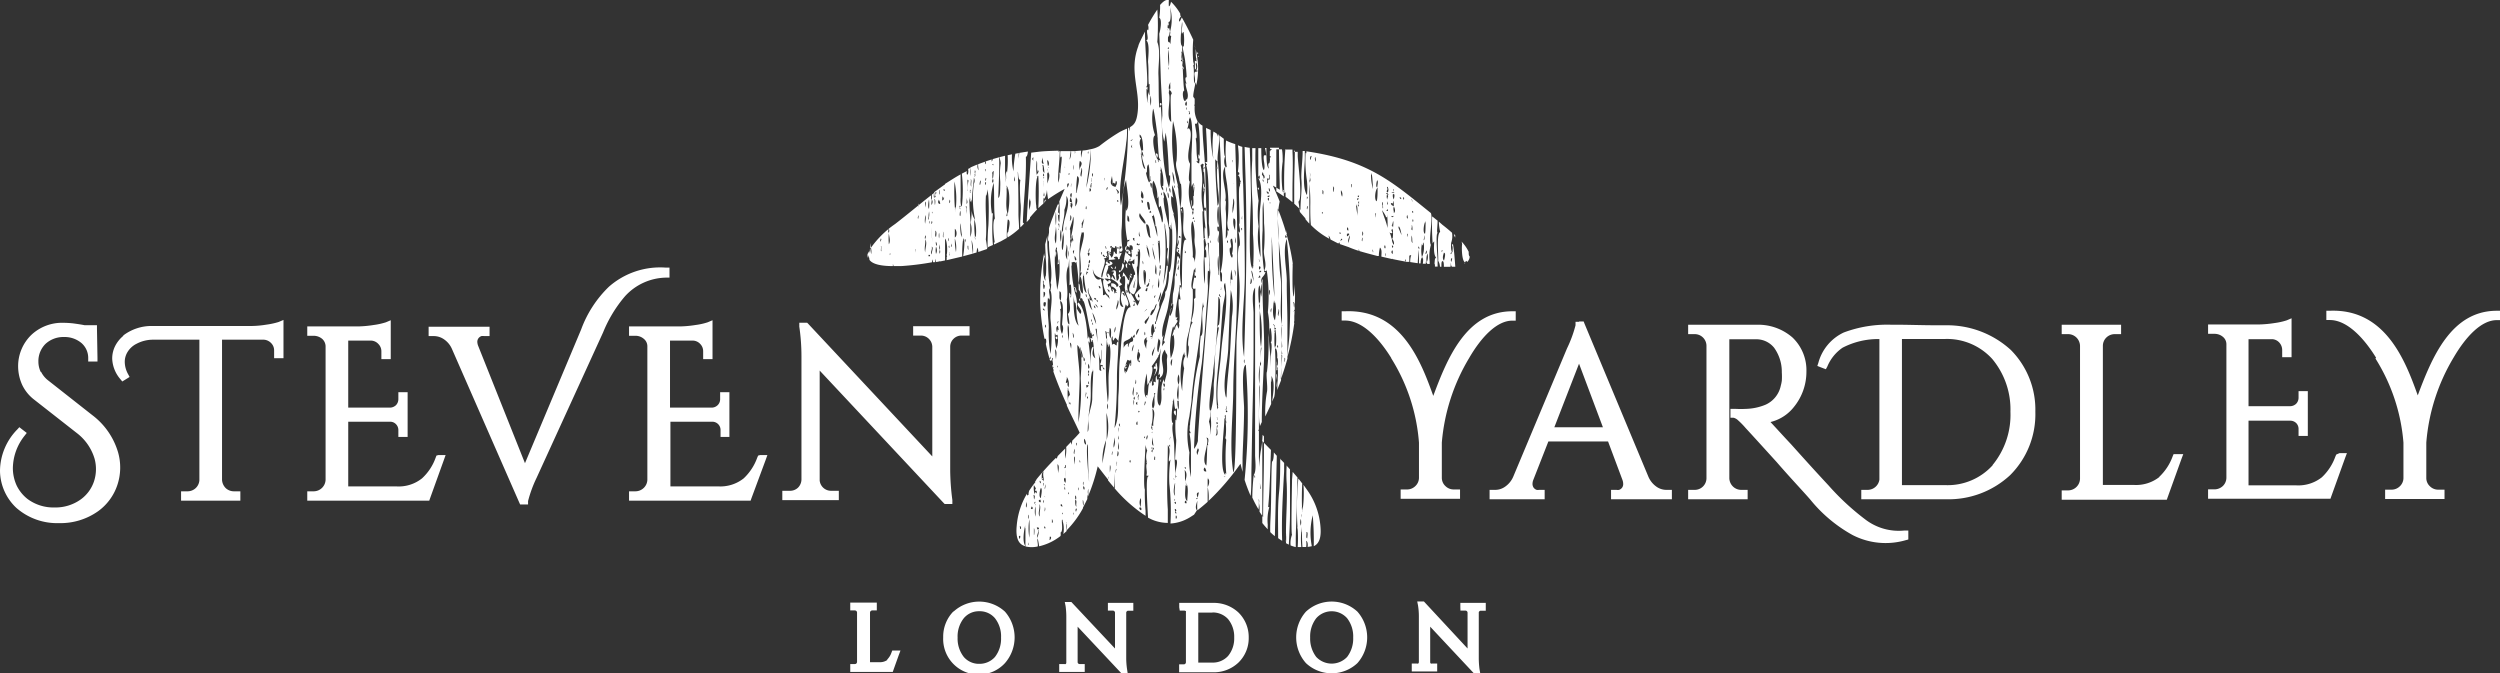 <svg xmlns="http://www.w3.org/2000/svg" viewBox="0 0 242.87 65.42"><rect x="0" y="0" width="242.87" height="65.42" fill="#333333" stroke="none"/><defs><style>.cls-1{fill:#fff}</style></defs><g id="Layer_2" data-name="Layer 2"><g id="Layer_1-2" data-name="Layer 1"><path class="cls-1" d="M88.71 32.27v-.58h5.48v.91h-.79a1.09 1.09 0 0 0-.76.31 1.07 1.07 0 0 0-.33.75v12a23.3 23.3 0 0 0 .21 2.92v.38h-.75l-.1-.1L79.63 36v10.68a1.11 1.11 0 0 0 1.1 1h.76v.91H76v-.91h.76a1.11 1.11 0 0 0 .77-.31 1.15 1.15 0 0 0 .33-.76V34.59a19.87 19.87 0 0 0-.21-2.86v-.38h.76l.1.1 12.06 12.89V33.67a1.11 1.11 0 0 0-1.1-1.07h-.76zM73.84 44.21h.71l-.16.45L73 48.41l-.08.23H61.11v-.91h.62a1.17 1.17 0 0 0 .81-.33 1.14 1.14 0 0 0 .35-.79v-13a.93.93 0 0 0-.33-.68 1.24 1.24 0 0 0-.82-.31h-.63v-.91h5a10.88 10.88 0 0 0 1.48-.14 6.27 6.27 0 0 0 1.16-.26l.47-.2v3.78h-.91v-.75a1 1 0 0 0-.28-.72 1 1 0 0 0-.68-.33h-2.26v6.51h4.08a.84.84 0 0 0 .55-.24.8.8 0 0 0 .24-.57v-.69h.9v4.35H70v-.68a.8.8 0 0 0-.77-.8h-4.1v6.28h4.62a3.64 3.64 0 0 0 2.5-.78 5.11 5.11 0 0 0 1.31-2l.09-.21zM46.45 33.59a1.18 1.18 0 0 1-.08-.38.58.58 0 0 1 .12-.36.63.63 0 0 1 .28-.2.69.69 0 0 1 .25 0h.54v-.91h-5.92v.91h.53a1.74 1.74 0 0 1 1 .34 2.18 2.18 0 0 1 .74.92l6.53 14.9.09.2h.77v-.33a12.1 12.1 0 0 1 .83-2.26l6.46-14.13a12.75 12.75 0 0 1 2.12-3.5 5.51 5.51 0 0 1 4-1.82h.33V26h-.33a7.54 7.54 0 0 0-5.56 1.86A11.07 11.07 0 0 0 56.46 32L51 45zm-3.87 10.62h.71l-.16.45-1.35 3.75-.08.23H29.85v-.91h.63a1.16 1.16 0 0 0 1.15-1.12v-13a1 1 0 0 0-.32-.68 1.29 1.29 0 0 0-.83-.31h-.63v-.91h5a10.88 10.88 0 0 0 1.47-.14 6.65 6.65 0 0 0 1.17-.26l.47-.2v3.78h-.91v-.75a1 1 0 0 0-.29-.72 1 1 0 0 0-.68-.33h-2.25v6.51h4.08a.87.87 0 0 0 .56-.24.84.84 0 0 0 .23-.57v-.69h.9v4.35h-.9v-.68a.81.81 0 0 0-.23-.56.77.77 0 0 0-.53-.24h-4.11v6.28h4.63a3.63 3.63 0 0 0 2.54-.78 5 5 0 0 0 1.32-2l.08-.21zM12 32.61a3.11 3.11 0 0 0-.81 1 2.71 2.71 0 0 0-.29 1.22 3.23 3.23 0 0 0 .79 2l.19.23.26-.16.18-.11.27-.17-.15-.28a2.5 2.5 0 0 1-.32-1.19 1.82 1.82 0 0 1 .3-1 2.13 2.13 0 0 1 .84-.75 3.44 3.44 0 0 1 1.6-.4h4.51v13.65a1.15 1.15 0 0 1-.35.76 1.15 1.15 0 0 1-.8.32h-.63v.91h5.76v-.91h-.63a1.15 1.15 0 0 1-.8-.32 1.23 1.23 0 0 1-.35-.78V33h4.07a1.07 1.07 0 0 1 .7.33 1 1 0 0 1 .29.72v.75h.91v-3.72l-.47.2a7.16 7.16 0 0 1-1.2.26 9.54 9.54 0 0 1-1.47.13h-9.54a4.53 4.53 0 0 0-2.91.94M4 36.14a2.38 2.38 0 0 0 .67.81l4.31 3.39a7 7 0 0 1 2.49 3.6 5.37 5.37 0 0 1-.07 3.18 5.14 5.14 0 0 1-1.85 2.53 6.31 6.31 0 0 1-3.82 1.17 6 6 0 0 1-4.14-1.48A5 5 0 0 1 0 45.73a5.81 5.81 0 0 1 1.67-4l.21-.23.24.19.21.16.27.21-.21.27a5.15 5.15 0 0 0-1.14 3.13 4.07 4.07 0 0 0 .37 1.71 3.74 3.74 0 0 0 1.06 1.31 4.22 4.22 0 0 0 2.6.82 4.23 4.23 0 0 0 2.59-.8 3.55 3.55 0 0 0 1.26-1.73 3.82 3.82 0 0 0 .06-2.2 4.89 4.89 0 0 0-1.74-2.51l-4.2-3.29a3.93 3.93 0 0 1-1.1-1.39 4.44 4.44 0 0 1-.39-1.8 4.23 4.23 0 0 1 1.29-3.05 4.35 4.35 0 0 1 3.09-1.17 9.05 9.05 0 0 1 1 .06c.36.05.72.1 1.06.17h1.22v.34l.05 2.85v.34h-.9v-.32a1.92 1.92 0 0 0-.65-1.47 2.55 2.55 0 0 0-1.72-.59 2.55 2.55 0 0 0-1.78.67 2.35 2.35 0 0 0-.69 1.71 2.32 2.32 0 0 0 .22 1m205.81 10.21a5.11 5.11 0 0 0 1.31-2l.09-.21h.94l-.17.45-1.35 3.75-.08.23h-10.21v-.91h.63a1.16 1.16 0 0 0 1.15-1.12V33.59a1.18 1.18 0 0 0-.35-.8 1.16 1.16 0 0 0-.8-.33h-.63v-.91h5.77v.91h-.62a1.17 1.17 0 0 0-.81.33 1.13 1.13 0 0 0-.34.8v13.52h3a3.66 3.66 0 0 0 2.5-.78m-56.39-11l2.32 6.18H151zm0-4.07h-.34v.34a12 12 0 0 1-.83 2.25L147 46.33a2.26 2.26 0 0 1-.74.92 1.67 1.67 0 0 1-1 .34h-.55v.91h5.35v-.91h-.54a.67.67 0 0 1-.24 0 .63.63 0 0 1-.28-.2.64.64 0 0 1-.12-.38 1.09 1.09 0 0 1 .07-.37l1.47-3.75h5.8l1.4 3.74a1.14 1.14 0 0 1 .07.38.58.58 0 0 1-.11.37.61.61 0 0 1-.29.21.64.64 0 0 1-.24 0h-.54v.91h5.91v-.91h-.54a1.67 1.67 0 0 1-1-.34 2.28 2.28 0 0 1-.73-.91l-6.22-14.9-.08-.21h-.44zm77.37 3.57a18 18 0 0 1 2.72 8.17v3.46a1.11 1.11 0 0 1-.35.78 1.14 1.14 0 0 1-.79.33h-.64v.91h5.77v-.91h-.61a1.13 1.13 0 0 1-.81-.33 1.09 1.09 0 0 1-.35-.79V43a19 19 0 0 1 2.65-8.26c1.21-2.07 2.71-3.64 4.2-3.64h.34v-.91h-.34c-4.46 0-6.31 4.57-7.68 8.22-1.2-3.35-3.13-8.45-8.58-8.22h-.3v.9h.34c1.59 0 3.2 1.57 4.49 3.66m-3.55 9.27h.72l-.17.45-1.35 3.75-.08.23h-11.89v-.91h.63a1.19 1.19 0 0 0 .81-.33 1.13 1.13 0 0 0 .34-.79v-13a.92.92 0 0 0-.32-.68 1.26 1.26 0 0 0-.82-.31h-.64v-.91h5a11 11 0 0 0 1.48-.14 6.48 6.48 0 0 0 1.16-.26l.47-.2v3.78h-.91V34a1.08 1.08 0 0 0-.28-.72 1 1 0 0 0-.68-.33h-2.31v6.51h4.07a.85.85 0 0 0 .56-.24.84.84 0 0 0 .23-.57V38h.9v4.35h-.9v-.68a.8.8 0 0 0-.22-.56.82.82 0 0 0-.54-.24h-4.1v6.28h4.62a3.68 3.68 0 0 0 2.5-.78 5.11 5.11 0 0 0 1.31-2l.09-.21zM164 32.13v-.58h6.62a5.06 5.06 0 0 1 3.52 1.24 4.39 4.39 0 0 1 1.35 3.31 5.4 5.4 0 0 1-1.21 3.43A4.13 4.13 0 0 1 172 41c.69.74 1.32 1.44 2 2.16 1.05 1.17 2.17 2.42 3.64 4a24.31 24.31 0 0 0 3.59 3.32 5.35 5.35 0 0 0 3.77 1.06h.39v.87l-.26.07a7 7 0 0 1-5.17-.51 14 14 0 0 1-4.09-3.43c-.61-.71-2-2.18-3.28-3.66-1.18-1.3-2.36-2.6-3-3.29a7.6 7.6 0 0 0-.73-.75 1 1 0 0 0-.46-.26h-.29v-.86h.47a10.7 10.7 0 0 0 1.08 0 5.33 5.33 0 0 0 1.85-.4 2.59 2.59 0 0 0 1.49-1.85 3.84 3.84 0 0 0 .1-.48 6.29 6.29 0 0 0 0-.81 4 4 0 0 0-.75-2.4 2.22 2.22 0 0 0-1.8-.82H168v13.51a1.18 1.18 0 0 0 .35.79 1.15 1.15 0 0 0 .81.33h.62v.91H164v-.91h.64a1.14 1.14 0 0 0 1.14-1.11V33.59a1.14 1.14 0 0 0-1.15-1.13H164zm-28.83 2.67c-1.29-2.09-2.9-3.66-4.5-3.66h-.33v-.9h.32c5.45-.23 7.38 4.87 8.58 8.22 1.36-3.65 3.22-8.22 7.68-8.22h.33v.91h-.33c-1.49 0-3 1.57-4.2 3.64a19 19 0 0 0-2.65 8.21v3.43a1.09 1.09 0 0 0 .35.79 1.13 1.13 0 0 0 .81.33h.61v.91h-5.77v-.91h.64a1.14 1.14 0 0 0 .79-.33 1.11 1.11 0 0 0 .35-.78V43a18 18 0 0 0-2.71-8.22M113.45 2.41c0 .11-.08.35.07.35s0-.39-.07-.35m.11 2.19c-.17 0 0 .05 0 0a.11.11 0 0 0-.11.14c.09 0 .13 0 .11-.14m-.08.2a8.31 8.31 0 0 0 .08 1.67 6.69 6.69 0 0 0-.08-1.67m0 1.74v.24c0 .01.1-.21 0-.24m1.77 3.3s.15.12 0 0c0 0-.25.33 0 .45a.51.51 0 0 0 0-.45m2.99 6.32s-.07.24 0 .24 0-.23 0-.24m-4.34.52a4.92 4.92 0 0 0 .18 1.21 2.46 2.46 0 0 0-.18-1.21m8.69.31c.16.14 0 0 0 0a.34.34 0 0 1 .15.35c.26 0 0-.54 0-.32 0-.06 0-.34-.15-.24.07 0 0 .2 0 .21m.67 0c.11.12-.06.41.08.48 0-.14.07-.57-.08-.48m-2.73.55c-.1.06-.1.28 0 .31-.09-.17.09-.25 0-.31m-8.77.21a.91.91 0 0 0 .11.55c0-.31.13-.45-.11-.55m8.09.1c0 .05.09 0 0 0 0 .33 0 0 0 0m-5.8.18c0 .07 0 .33.07.2-.07 0 .07-.22-.07-.2m15.43.07c.27.16 0 .35.12.55-.22-.1 0-.37-.12-.55m-6.22.17c0 .11 0 .28.12.35 0-.1 0-.31-.12-.35m-9.66 0a.6.6 0 0 0 .11.46c0-.26 0-.42-.11-.46m16.67.21a.67.67 0 0 1 .11.63 1.24 1.24 0 0 1-.11-.63s-.06.26 0 0m-1.84 0c.22 0 .11.3.12.41-.16-.09 0-.34-.12-.41m-15 .21c0 .22 0 .47.15.59-.06-.15 0-.47-.15-.59m-.64 0c0 .11 0 .27.08.28a.35.35 0 0 0-.08-.28m14.17.42c.17 0 0 .23 0 .27v-.27m-15.52.38c-.07.24.3.16 0 0a2 2 0 0 0 .15.9l.15-.07c-.08-.26 0-.66-.3-.83m11.88.21c.08.14.22-.07 0 0 .49.91.17 2.91.23 3.94a43.25 43.25 0 0 0 .26 5.22c0-.8-.4-9.19-.49-9.16m3.68.3c.12.08 0 .21 0 .34-.1-.07 0-.25 0-.34m-11.09.48s.14-.19 0-.24-.11.21 0 .24m12.55.11c.09 0 0 .14 0 .2s-.09-.16 0-.2m-7.79.34c0 .07-.09.37 0 .38v-.38m-.82.18c-.08.17.25.24 0 0a2 2 0 0 0 .15 1.28c-.06-.37.16-1-.15-1.28m-8.51.66c0 .16.09 0 0 0 0 .19.17 1.46.45 1.31-.15-.24 0-1.29-.45-1.31m7 .72c.16 0-.12-.07 0 0s.07-.36.07-.45a.14.14 0 0 0-.15 0c0 .15 0 .3.08.45m12.55-.41c.11.07.07.13.11.31-.18 0-.15-.18-.11-.31m-10.31.07c0 .13.05.1 0 .21.12.05.12-.26 0-.21m4.39.21c0 .06.1.44 0 .45v-.45m5.28.24c0 .32-.29-.11 0 0 0 .05-.15-.06 0 0m-11.88.1c0 .05 0 .23 0 0 0 .24-.15.64 0 .91a9.1 9.1 0 0 0 0-.91m6.52.14c.33.26-.17.42 0 0m-12.44.52c.11.61.15.06 0 0 .14.75.11 1.51.19 2.26a10 10 0 0 0 0-2.26.12.12 0 0 1-.19 0m5.14 0c0 .07-.06.24.07.21-.06-.11 0-.21-.07-.21m1.61 0a.89.89 0 0 1 0 .24c.11 0 .15-.23 0-.24m-4.12 1s.17 0 0 0c.06.08.05.12 0 .14a.36.36 0 0 0 .11.1.24.24 0 0 0-.07-.24m-2.89 1.32c.09.25-.14.83.11 1 0-.4.05-.7-.11-1m.45.07c0 .11-.08.38.07.38 0-.18.06-.36-.07-.38m1.8 0c.07.12.11 0 0 0 .1.19-.23.34 0 .49 0-.12.14-.48 0-.49m7.87.11c0 .16 0 0 0 0a.34.34 0 0 0 0 .34c.15-.17.14-.29 0-.34m-9.67.34c0 .23-.12.45 0 .63 0-.19.12-.51 0-.63m7.27 0c0 .32.09.45 0 .7a.75.75 0 0 0 0-.7m2.4.18s0-.12 0 0 .07.1.16 0-.16-.1-.16 0m-6.26.38c0 .09.11 0 0 0s0 .12-.08.14a.11.11 0 0 0 .12.1.15.15 0 0 0 0-.24m5.39.28a3.72 3.72 0 0 1-.07.55c.19 0 .21-.47.07-.55m-9.85.07c0 .14-.11.27 0 .31-.06-.12.1-.34 0-.31m-.37.72c.32.21.09-.13 0 0 .29.19.41-.35.3-.38a1 1 0 0 1-.3.38m7.3.14c.11 0-.05.09 0 .18s.07-.34 0-.18m-7.19 0c.06.14.17 0 0 0 0 0-.28.33 0 .32a.29.29 0 0 0 0-.32m11.91.18a.87.87 0 0 0 0 .55c0-.11.12-.5 0-.55m-10.53.21a4.25 4.25 0 0 0-.29 1 1.57 1.57 0 0 0 .29-1m5.74.24c-.25 0 0 .22.07.28 0-.14-.13-.11-.07-.28m-6.33.07c0 .11-.1.11-.08.24s.19-.24.08-.24m13.41.66c.23.06.12.43.11.55-.06-.23 0-.35-.11-.55m-2.1.62c0 .05.09.06 0 0a.38.38 0 0 0 0 .45c-.07 0 .05-.39 0-.45m-12.1.07s-.17.17-.23.24.35-.27.23-.24m12.78 0c.08.24-.14.44 0 .7 0-.21.17-.56 0-.7m-12.56.63c0 .29-.72.57-.3.83.08-.27.35-.56.3-.83m.6 1.14c.1 0 0-.06 0 0a.22.22 0 0 0 .08.18c0 .2 0-.42-.08-.18m11.58 0c0 .1 0 0 0 0V32c.3 0 .08-.14 0-.21m-.37 1.46c.05 0 .07.09 0 0 .2 0 .06-1.2 0-1.39 0 .08 0 .08-.07 0-.31 1.3.26 2.86 0 4.2a6.91 6.91 0 0 0 .09-1.38c0-.32.17-1.19 0-1.43m.45.63c0-.66-.13.07 0 0a6 6 0 0 0 0-1.84.18.18 0 0 0-.08.27c.09 0 0-.13 0-.14s-.09 1.8.08 1.71m-12.71-1.65c0 .11-.06.17 0 .31s.09-.28 0-.31m1.35.62c0 .21.37.42 0 0 0 .12-.28 1.31 0 1.36 0-.45.37-.94 0-1.36m11.54.66c0 .08-.07.27.07.25a.28.28 0 0 0-.07-.25m.67 1.25c.2.05 0 .3.08.39-.14 0 0-.26-.08-.39m-10.26 2.61a1.68 1.68 0 0 0 0-1 1.28 1.28 0 0 0 0 1m-1.5-.11s0-.06 0 0 .08.31.08.35a.25.25 0 0 0 0-.38c-.07.22-.06-.11-.12 0m1.5.07c0 .36-.25 1.1 0 1.56a6.76 6.76 0 0 0 0-1.56m-1.38.35c0 .06-.1.23 0 .28a.39.39 0 0 0 0-.28m1.31 1.39c0 .09-.1 0 0 0a1.8 1.8 0 0 0 .11.76 4.22 4.22 0 0 0 0-.87c-.12 0-.16 0-.11.11m4.76.8c0 .06-.14.18 0 .2s.07-.13 0-.2m-.94 1.42c.07.16-.06.19 0 .28s.14-.26 0-.28m0 .28c0 .14.09.24 0 0-.06.29.05.52-.11.76.31.09.14-.68.11-.76m-6.78.73c0 .18-.15.26 0 .45 0-.16.14-.33 0-.45m-.23.14a.1.1 0 0 0 0 .17s.1-.21 0-.17m2.47.79c-.18.06 0 .18 0 .28zm-1.79.35s.05.12 0 0c.11-.06.09-.1 0-.1 0 .34 0 .07.22.24 0-.5-.08.08-.18-.14m4.45 0c-.09.2-.2.46 0 .66-.08-.24.23-.48 0-.66m-1.19 1.84s.09 0 0 0-.16 0 0 .17c.06-.07 0-.13 0-.17m3.89.93s-.18.07 0 0c-.11-.07-.17-.06-.19 0 .08-.09.12 0 .12.17a.15.15 0 0 1 .07-.21m4.09.45c-.07.1 0 .18 0 .28.13 0 .09-.26 0-.28m-8 .07c-.11-.45 0-.06 0 0 0 .75.27.31 0 0m0 0c0-.21.28-.8-.08-1.14.07.38 0 .76.08 1.14s-.21 1.65.18 1.88c0-.5.2-1.44-.18-1.88m-1 .14c0-.17-.3 1 0 1.22-.1-.41 0-.81 0-1.22m1 1.7c-.08.09-.12.29.11.25 0-.13 0-.21-.11-.25m-1 .11c-.13.09 0 .11 0 .21.12 0 .1-.21 0-.21m0 .69c-.07.06 0 .14 0 .21.19.05.11-.19 0-.21m0 .24c0 .09 0 .21.12.21 0 0 0-.22-.12-.21m12.26.28c.07 0 0 .3 0 .35v-.35m-12.18.11s.06.06 0 0a.58.58 0 0 0 0 .34.21.21 0 0 0 0-.34M127 52.29c-.2 0 0-.55-.11-.55.24-.22.09.48.11.55m-2.06-.24c.14 0-.18-.1.11-.1a1.41 1.41 0 0 1 0 .41c-.07 0-.12-.44-.11-.31m0 .35a.45.45 0 0 0 0 .28c0-.09.05-.29 0-.28m-12.17-42.14c.08-.06.11-.2 0-.25s-.14.22 0 .25m3.56-5c0-.09.11 0 .06-.13s-.13.11-.06.13-.11 0 0 0m.11.28v-.17c0 .06-.14.17 0 .17m-.07.28c-.05-.14.08-.11-.08-.21a.14.14 0 0 0 .08.21m5.88 12.63s.15-.26-.07-.21a.48.48 0 0 0 .07.21c0-.07-.06 0 0 0m-8.73-16.32c0 .15 0 0 0 0a3.91 3.91 0 0 0 .15.94 4.41 4.41 0 0 0 0-2.36c.05.28.14 1.37-.11 1.42m1.65 7.67c.24-.27-.13-.13 0 0 .49-.57-.15-1.27 0-1.84a.13.13 0 0 0 .07.18c-.15-.32-.16-.7 0-.63a14 14 0 0 0-.14-1.51c0-.3-.29-1.4-.23-1.48s.12.06.07.14a5.36 5.36 0 0 0 0-1.56.32.32 0 0 0-.15.21c-.11-.39.11-.81 0-1.18 0 .21-.28 2.22 0 2.32a1.26 1.26 0 0 0 0-.27s.09 4.12.22 4.61c-.24.09-.12.81 0 1m-.22-4c0-.17.11-.82-.08-.77.12.26-.06.45.08.77m0 .2c.13.06.18-.23 0-.2s-.09.1 0 .2m0 .39c.11 0 .16-.21 0-.18zm.15.34c0-.07 0-.3-.07-.17s-.08.17.07.17m-1.5-3.64c0-.32-.11-.41 0-.07v.07m.19.28c.05.21 0 0 0 0s.05-.27 0-.32-.06.57-.19.56c.06-.08 0-.14 0-.17a4.83 4.83 0 0 0 0 .76c0-.37.25.11.23.1a6.82 6.82 0 0 1 .07-.79s-.26-.1-.07-.14M113.52 9c0 .08 0 0 0 0 .31.52-.33 2.43.26 2.85 0-.39-.12-2.68 0-2.68s0-.44-.22-.41V9m0-.28c.06 0 0-.34 0 0 .25 0 .07-.44.15-.73a1 1 0 0 0-.15.73m-1.76.56a2 2 0 0 0 0 1 4.17 4.17 0 0 0 0-1m3.52 1.11c-.16 0 0 0 0 0a.17.17 0 0 0 0 .28c0-.07-.06-.23 0-.28m-2.85 3c-.18-.61 0 .09 0 0s-.35-2.84-.45-2.82a5 5 0 0 0 .19 2.57c-.43.19.05 2.27.26 2.33 0 .07.06.38.11.31-.13 0 .1-.17-.07-.21.18-.17.44.5.07-.31 0-.12-.14-1.7-.11-1.87m-.07 1.94c.12-.09.12-.47-.11-.42 0 .14.07.28.11.42.12-.1-.09-.15 0 0m5.84.35c0-.1 0 .16 0 0l-.18-.21c0 1.5.11 3 .22 4.51.3-.26 0-1.61 0-2a11.5 11.5 0 0 1 0-2.34m.08 4.27c-.07.14.05.4 0 0a4.68 4.68 0 0 0 0 2 9.9 9.9 0 0 0 0-2m-2.89-9.1c.07.16.07 0 0 0a.19.19 0 0 1 0 .28h.15c-.04 0 0-.32-.15-.31m-.18 1c.19 0-.1.2.11.18 0-.08 0-.33-.11-.18m1.49 4.06c0 .14.05 0 0 0a.17.17 0 0 1-.15.18 6.56 6.56 0 0 1 .13 2.17 8.24 8.24 0 0 0 .13 2.3c0 .11 0 .1-.07 0 0 1.71.23 3.45.11 4.88a21.2 21.2 0 0 0 .08 2.2 21.35 21.35 0 0 1-.24 2.52c-.1 2.86-.79 5.73-1 8.54 0 .44-.13 1.07-.22 1.8a7.93 7.93 0 0 0 0 3.53 7.91 7.91 0 0 0 .15 2.39v-2.66a7.6 7.6 0 0 0-.15-1.61c.28.07-.07-.29 0-.38.06.42 0-.56.06-.37 0-.42.1-.83.12-1.24s.16-1.23.2-1.79a24.14 24.14 0 0 1 .63-3.65 12.75 12.75 0 0 1 .09-2c.44-.18-.11-2.38.32-2.91-.26-.14.08-2.34.09-2.62A20.58 20.58 0 0 0 117 25a.58.58 0 0 0 .19 0 3.25 3.25 0 0 0-.08-.94.25.25 0 0 1-.07.28 2.24 2.24 0 0 1 .15-.56 4.85 4.85 0 0 1-.15-1.73.51.51 0 0 0 .07.17c0-.27-.22-1.81-.07-1.87 0 .08 0 .13.07.14.06-.17.07-.42-.11-.28a5.32 5.32 0 0 1 .07-1.91c-.18 0 0 .34-.18.28.15-.22-.17-.59.07-.77a.46.46 0 0 0 .11.45c-.05-.56-.06-1.13-.11-1.7 0 .09 0 .15-.07.18a1 1 0 0 0 0-.35c.12 0 .26-.07.07-.17a.16.16 0 0 1 0 .17.31.31 0 0 1 0-.4l-.19-.09m.23 7.43c-.13 0 .1-.18 0-.21s-.06.35 0 .21m-6.07-8.26c0-.07 0-.17 0 0a.11.11 0 0 0-.11-.14c.1.35.11 1.19.37 1.46h.08a9.49 9.49 0 0 1-.3-1 1.63 1.63 0 0 1 0-.38.45.45 0 0 0 .12.21c0-.11-.12-.63-.15-.45-.06-.19 0-.23.11-.11 0-.23 0-1.45-.34-1.59 0 .2 0 .34.15.35-.41.6.21 1.16 0 1.73m16.56 0a1.88 1.88 0 0 0-.08.38c-.09 0-.11-.4.08-.38 0 0-.09 0 0 0m.37.1c0 .07.1.38 0 .45 0-.11-.12-.33 0-.45m-15.47.31c-.17 0 0 .19-.07.28.15 0 0-.19.07-.28m7.42 0c0 .11.07 0 0 0s0 .29 0 .21a.74.74 0 0 0 0-.21m-7.91 2c-.06.08.08 0 0 0s0-.42-.11-.46a.91.91 0 0 1 0 .49c-.09-.54 0-1.09-.15-1.63-.22.21-.09.58-.18.83-.19-.33.17 1 .3 1-.18 0 .13-.3.18-.27m.83-.94c.12.6.11 0 0 0 .12.59-.14 1.44.3 1.94.06-.34-.24-.5 0-.45a4 4 0 0 0-.27-1.94.7.7 0 0 1 0 .45m10.34.76c.14.12.08-.11 0 0a.6.6 0 0 1 0 .49c.24-.07 0-.34.22-.42a.17.17 0 0 0-.22-.07m-.41.11s0 .16.07.2 0-.28-.07-.2m-7.8 3.22c0 .24 0-.61-.15-.31a2.2 2.2 0 0 1 .15.31c0-.12-.13 0 0 0m-2.1-.69c0 .07.09.3 0 0l-.15.17c-.09-.22 0-1-.11-1.07 0 .09 0 .14-.07.17a3.14 3.14 0 0 0-.38-1.7c-.45 1.07.65 2.8.83 4.06.25-.06-.06-1.42-.12-1.63m3.19-1.94c.09.28.15.13 0 0a2.18 2.18 0 0 1 0 .54c0-.34-.1-.63-.12-.72a2.81 2.81 0 0 1-.08.31v-3.09c0-.53.26-3.51-.23-3.78 0 .47.18.1 0 0a3.71 3.71 0 0 1-.15 1.14c0 .15 0 .15.11 0 .62.59-.42 2.58.11 3.43.09.06-.25 1.72 0 1.77a5 5 0 0 0 .19 2.71c.1-.29-.17-.68 0-.94 0 .23 0 .45.07.66.12-.08.11-.58.06-1.08a.18.18 0 0 0 .09.08c-.08-.4.15-.92-.07-1.29-.06 0 .08.36 0 .25m-2.14 1c0 .09.07 0 0 0a3.77 3.77 0 0 0 .3 1.87.36.36 0 0 0-.11-.14 8.27 8.27 0 0 1 .2 3.47 31.27 31.27 0 0 1-.37 3.49c-.13.83-.24 1.53-.33 2.06-.17 1-.72 2-.55 3a1.33 1.33 0 0 1 .11-.24 5.93 5.93 0 0 0-.15 1.11 1.46 1.46 0 0 1 .27-.38c-.07-.11 0-.2-.12-.14.14-.45.69-3.25.75-3.23s-.25.69-.11.8a2.19 2.19 0 0 0 .3-1.22c-.08.5-.07-.9 0-1.06a5.48 5.48 0 0 0 .13-1.51 16.63 16.63 0 0 0 .26-2.05c.16.31-.1 0 .15.07 0 .1 0 .17.07.21a.5.5 0 0 0-.26-.69c-.11-.43.35-.78.11-1.18a.87.87 0 0 1-.07.48c.09-1.64.23-4.09-.49-5.76a3.83 3.83 0 0 0 .11 1.22.67.67 0 0 1-.15-.14m0 10.65c0-.14.09-.29 0-.31 0 .13-.12.27 0 .31M122.66 18c.1.18 0 0 0 0 .29.54 0 1.74 0 2.32v2.07a19 19 0 0 0 .14 3.91c.36-.6-.11-1.44 0-2.08a15.31 15.31 0 0 0 0-2.54 27.28 27.28 0 0 0-.24-3.68m-9.21.66a1 1 0 0 0-.08-.52c0-.14 0 .4.08.52m9.78.14c0-.11-.09 0 0 0h.15c0-.22-.09 0-.16-.19s-.08.17 0 .16m-9.56 3.26c0-.71.2 0 0 0 0-.91.06-2.64-.52-3.43-.06.28.13.64 0 .62 0 1.1.44 2.17.56 3.26a.3.3 0 0 1 0-.24 35.19 35.19 0 0 1-.32 5.27c-.11.57-.78 1.81-.65 2.27.05.19-.43 1-.27 1.52a11.14 11.14 0 0 1 .41-1.42c.12-.51.5-1 .42-1.53.27-.1.41-1.65.37-1.91.35 0 .41-4.29.23-4.86a3 3 0 0 1 0 .73c-.12-.2-.1-.19-.08-.42-.19 0 .08.17-.11.14m9.56-3c.1 0 0 0 0 0s-.07.2.12.08 0-.12-.12-.08m.11.18c-.1 0 0 .07 0 0-.17 0-.12.3 0 .27v-.27m-3.52.07c.12 0 0 .77 0 .77s.07 0 0-.05a3.51 3.51 0 0 0 0 .73c0-.07.34-1.38 0-1.45M116 20.46c-.15.05-.08.36 0 0-.39.13 0 .37-.15.59 0-.06.11-.43.15-.59m-4.24 0s.1-.11 0 0-.16.31.09.16c0 0-.1-.15-.09-.16m-.52 1.39c.11-.18-.15-.34 0 0 .23-.36-.43-.84-.49-1.15-.29.42.34.82.49 1.15m1-.1c0 .11.13 0 0 0a3.17 3.17 0 0 0-.19-.94c0 .08 0 .28-.15.14.18.68.38 1.36.53 2.05a3.43 3.43 0 0 0-.15-1.15c-.05.38-.1-.1 0-.1m3.67-.7c0 .05 0 0 0 0 0 .17-.22.24 0 .21s-.07.3.11.31a2.29 2.29 0 0 0-.11-.52m-.08.42c-.09.09 0 .1 0 0-.38.35.1 2.75 0 3.5.6.41-.48 2.84 0 3.13a15.48 15.48 0 0 1-.55 4.81 7.71 7.71 0 0 0 0 1.92c.13-.25.24-1.25.11-1.25-.07-.33.2-2.18.45-2.22a.8.8 0 0 1-.15-.17 5.35 5.35 0 0 0 .26-2.15c.24-.05-.1-.07.15-.11a6.78 6.78 0 0 1 0-.9.31.31 0 0 1-.23 0c-.17-.07.29-1.59.11-1.66a.4.4 0 0 0 .12.1 3.84 3.84 0 0 1 0-.48 1.43 1.43 0 0 1-.15.27c0-.49.14-1.09.16-1.64s-.11-.76-.11-1.34a4.83 4.83 0 0 0-.17-1.77m-2.77.17c0 .13.36.86 0 0a23.74 23.74 0 0 1-.11 6 13.22 13.22 0 0 0 .34-1.88.41.41 0 0 1 .11.07 2.18 2.18 0 0 0-.08-.9c0 .18.06-.49.1-.74s-.07-.17-.1 0a9 9 0 0 0-.26-2.54m17.76 1c.48-.06 0 .33 0 .25a.69.69 0 0 1 0-.25c.09 0 .07.14 0 0m.26.18c.07.11-.1.56-.11.73-.12-.23.06-.55.11-.73m-16.56.07s-.09.1 0 .17c0-.18.07.11.11 0s0-.13-.08-.2m5.36.1c.09.23 0 .42.08.63a.8.8 0 0 0-.08-.63m-.26 1.63c.2-.51.09.05 0 0a3.13 3.13 0 0 0 0-1.46c-.37.07.08.69-.15 1 .07-.16 0-.18-.06-.08s0 .79.21.94a.33.33 0 0 0 0-.38m10.49-1.21c0 .08.13-.31.11-.25.31 0-.16.25-.11.25s.12 0 0 0m-18.18.27c0 .33.08-.11 0 0a2.68 2.68 0 0 0 .22 1.53c0-.29-.35-1.35-.22-1.53m-.64.07c.07.43.23.23 0 0a5.85 5.85 0 0 0 .3 1.25 2.23 2.23 0 0 0-.3-1.25m3 .21c.05 0 0-.1 0 0s.05.35.19.14c-.08 0-.18-.18-.19-.14m.15.28c0 .07.1 0 0 0a.25.25 0 0 0-.11.17c0-.06.09 0 .11.07a.33.33 0 0 0 0-.24m3.94 2.46c-.09-.74-.15 0 0 0-.08-.63 0-1.27-.11-1.9a5 5 0 0 0 .11 1.9m-4-1.52c0 .19-.08.38 0 .48 0-.16.11-.34 0-.48m7.83 0c.07.05 0 .19.07.24 0-.13 0-.3-.07-.24m-11.17 1c.08.61.07 0 0 0s0 1.52.15 1.46c0-.36.24-1.4-.15-1.46m8.39 1.6c.18-.33 0-.63 0 0 .14-.26 0-.43.08-.7a.26.26 0 0 0 .15.07 6 6 0 0 0-.11-1c-.07.43-.09 1.11-.12 1.67m2.29-.56c-.07-.3 0 .09 0 0s-.1-1.05-.23-1a6.36 6.36 0 0 0 .23 1m.6 2.36a.34.34 0 0 0-.08-.31.48.48 0 0 0 .08.31m-8.09-3.12c0 .05-.09.21 0 .31 0-.12.05-.22 0-.31m8.05.17c.1 0-.12.24-.11.28a.19.19 0 0 1 .19 0c0-.18 0-.23-.08-.24m-9.78.24c0 .38-.17.74 0 1a2.55 2.55 0 0 0 0-1m5.81 12.6c-.13-.65-.06.16 0 0-.31-1.56.12-3.56.23-5.11.15-2.23.77-4.81.41-7-.25.29 0 .69 0 1s-.19 1-.23 1.42c-.1 1.14-.17 2.28-.24 3.42-.12 2.1-.59 4.38-.28 6.47a.36.36 0 0 1 .11-.21M112 27.65c0 .17.09.05 0 0a4 4 0 0 1-.08.52c0-.07.17-.47.08-.52m7.16 11.14c0-.35-.14-.36 0 0 0-1.53.25-3.06.34-4.64.07-1.12.11-2.25.18-3.38a6.48 6.48 0 0 0-.11-2.6c-.12 1.91-.17 3.82-.25 5.73-.06 1.42-.66 3.53-.16 4.89M117.61 40c.11-.32-.11-.09 0 0a7.9 7.9 0 0 0 .3-2.52c0-.47.1-.92.09-1.48a19.82 19.82 0 0 1 .43-4.23c-.19 0 .06.14-.11.1a.26.26 0 0 1 .11-.34 11.07 11.07 0 0 0 .07-2.53c-.07.21 0-.16-.14-.14a62.76 62.76 0 0 1-.5 7.11c0 .66-.62 3.73-.25 4M112 30.08c-.07.14.08 0 0 0s-.35.54-.19.55.66-1.08.52-1.11c-.21.36-.15.52-.33.56m.3 1.11c-.14 0 0 .06 0 0s-.21.31 0 .28v-.28m-.27.28c-.17.06 0-.07 0 0-.28.1-.21 1.16-.11 1.11s-.07.11-.15.07c0 .23.12 0 .15.07s-.09.14 0 .2c0-.15.16-.77.26-.69 0-.11-.14-.81-.15-.76m11.77.2s0-.06 0 0 .16.15 0-.08-.13-.07 0 .08m-12.34 1.43c-.2-.05-.06 0 0 0a.22.22 0 0 1 0-.35c-.69.31 0 1.11-.11 1.25 0-.17 0-.82.15-.9m.45 1.49c-.09-.09-.17-.33 0 0a4.69 4.69 0 0 0 .26-1.08c0 .34-.44.72-.26 1.08m.6 0c-.09.15 0 0 0 0a7.64 7.64 0 0 1-.67 1c.27.17-.18 1.64-.42 1.8a10.34 10.34 0 0 0-.07-1.11c-.09.45-.45 1.92 0 2.4-.06-.17-.12-.39.07-.25.15-.44 0-1 .3-1.42v.24s.93-1.74.33-1.39c0-.23 0-.3.19-.24a.31.31 0 0 1 .08-.38c.07.55.18.57-.15 1.14a1.68 1.68 0 0 0-.3 1.08c.43 0-.11-.58.37-.31 0-.06-.07-.73.15-.63-.12-.06 0 .42 0 .42a.1.1 0 0 1 .11-.1c.09.31-.37 2.38.15 2.57.36-.85-.12-1.66.38-2.57 0 .11 0 .23.07.34 0-.22.17-.61.22-1s0-.85 0-1.28c.12-.66-.08-.35-.19-.93-.72.85.17 1.88-.32 2.59 0-.07-.15.25-.25.15a.28.28 0 0 0 0-.42.1.1 0 0 1-.07.14c.16-.85.11-1.72.26-2.57-.08.15-.14.72-.3.7m.26 2.53c0-.06.12-.22 0-.21 0 .12-.09.18 0 .21M124 36c.23-.21 0-.27 0 0a2.78 2.78 0 0 0 .13-1.23c-.11 0-.12 1.08-.13 1.23m-10.2-.45c0-.07-.11-.15 0 0a3.55 3.55 0 0 0 .08-.7.62.62 0 0 0-.08.7m7.12-.63c-.14.08-.07.32 0 .38a1 1 0 0 1 0-.38m3.08 1.44c.12.08 0-.09 0 0 .16.12 0 1.15 0 1.28.19-.42-.05-1.13 0-1.28m-11.75 1.84c-.24-.1-.12.34 0 0-.06 0-.53 1.23-.23 1.49.29-.41 0-.9.23-1.49m1.8.45c-.29.8 0 .33 0 0-.13.34-.39 2.43-.08 2.47-.22.45.11 1.58.1 2.22 0 .3.11 3.18.16 3.16a.2.2 0 0 1 .08-.21c-.36-.18.28-1.46-.08-1.67a.1.1 0 0 1-.07.07c0-.57.1-1.31.11-1.94a10.57 10.57 0 0 1-.07-2 .61.61 0 0 1 .07.1 8.65 8.65 0 0 0 .08-1.25c-.29.62-.29-.89-.3-1m.18 1.77c0-.16.06-.58-.11-.48s-.05.38.11.48m-3-1.39c0 .13-.11.41 0 .39 0-.19.16-.29 0-.39m7.86.46c.1.1-.06.38 0 .41s.12-.44 0-.41m-7.15.24c0 .09.15.12 0 0a4.58 4.58 0 0 1-.08 1.66.21.21 0 0 0 .19 0c-.1-.42.32-1.31-.11-1.66m5.69.28c0 .05.07 0 0 0a6.31 6.31 0 0 1-.18 1 2.89 2.89 0 0 1 .07 1.39 4.86 4.86 0 0 0 .08-1.91s.09-.51 0-.48m1.5.83c-.09.13.1.67 0 0-.07.1 0-.18-.15-.14 0 1-.56 5 .11 5.52a.2.2 0 0 1 0-.24c0 .05 0 .08.07.1a19.47 19.47 0 0 1 0-3.3c0-.05-.22-.28-.08-.31a.15.15 0 0 0 0 .17 6.78 6.78 0 0 0 0-1.8m.08-.07c-.13 0 0 0 0 0a.12.12 0 0 1 0-.17c-.11.25 0-.22-.11-.25-.11.19.1.54.08.42m-.9-.21c.09.12 0 .25.07.31 0-.15 0-.31-.07-.31m0 .49c-.08.17 0 0 0 0-.07.15 0 .21.11.17 0 0 0-.17-.11-.17m-6.33.41c-.1.1.06.43.15.35-.16 0 0-.34-.15-.35m.11.8c-.07 0-.06 0 0 0s-.23 1.05.08 1.08a7.64 7.64 0 0 1-.12-1.43c0 .07 0 .12-.07.14a.36.36 0 0 1 .11.21m1.69.21c0 .14-.08.28 0 .31-.07-.08.08-.22 0-.31m3.71.83c.08-.08 0 0 0 0a.48.48 0 0 1 0-.31v.07c0-.21.08-.49-.19-.49.41.41-.59 2.15 0 2.71.07-.31.07-2 .12-2m-5.36.7c.13 0 0-.1 0 0s.12-.58-.11-.07c.22.08 0-.25.11.07m5.09 1.49c-.14.11 0 0 0 0-.18.14-.11.44.15.38a.8.8 0 0 0-.15-.38m-3.07 1.08c.16.18.17 0 0 0m.15 2s-.07.12 0 .14c.11-.13-.08-.22 0-.14m12.25 1.91a1.46 1.46 0 0 1 0 .66 1 1 0 0 1 0-.66m-11.91-32.07c.1-.25-.16-.58 0 0a.56.56 0 0 0 0-.12 9.73 9.73 0 0 0 .1 1.12c.12.91.13 1.55.2 2.44.16 2-.36 4 0 6a.31.31 0 0 0-.15-.1c0 .46-.62 3-.34 3.22a.09.09 0 0 1 .11-.1 1 1 0 0 1-.11.28c.46.06-.51.69-.11 1a.73.73 0 0 1 .19-.56 1.12 1.12 0 0 0 .18.42c0-.22.1-.45 0-.45.2-.78-.14-1.82 0-2.46l.15.1c0-.37-.23-1 .08-1.32a5.73 5.73 0 0 1 0 2.26c.16-.57-.11-6.69.41-6.81 0 .07 0 .08.08 0-.61-.71-.08-2.17-.34-3.16 0 0-.25.2-.23 0a8.16 8.16 0 0 0 0-2.61c-.18.17.11.79 0 0a.42.42 0 0 0-.1.2c0-.69-.49-1.45-.28-2.07a11.64 11.64 0 0 0-.34-3.85 17.52 17.52 0 0 0 .53 6.45m9.25 10.9c0 .66.16.15 0 0 0 .53-.22 1.49.12 2 .1-.52.21-1.63-.12-2M114 32.47c-.09.05 0 0 0 0s0 .14-.11.18c0-.26.3-.67.07-.94a7.16 7.16 0 0 0-.22 3.09 3.64 3.64 0 0 0 .26-2.33m1 1.74c-.11.62.19-.14 0 0a7.84 7.84 0 0 0-.15 3.78 15 15 0 0 1 .19-2.22 1.39 1.39 0 0 1 .15-1.25c-.23.18 0-.43-.19-.31m-2.84 10.13c0 .07-.11.38.07.35-.06-.1.06-.33-.07-.35m-6.45-29.68c0 .05-.07.25 0 .25s0-.23 0-.25M103.48 16c0 .14-.09.25 0 .32-.06-.09 0-.35 0-.32m.82 0a.77.77 0 0 0 0 .52V16m1.8.83c0 .1-.07.33.08.31-.07-.08.08-.26-.08-.31m-2.25 0c0 .08.14-.06 0 0a.11.11 0 0 0 0 .17s.15-.25 0-.17m2.18.45c.09.14-.13.28 0 .41-.06-.17.13-.35 0-.41m1.27 0v.28c0 .03.08-.28 0-.28m-3.22.52c0 .17-.11.27 0 .38-.08-.13.06-.26 0-.38m0 1.81c0 .1-.05 0 0 0l.08.17a1.66 1.66 0 0 0-.15-.62c-.11.29-.13.54.07.45m.45-.45c.06.35.07.06 0 0a5.46 5.46 0 0 0-.07.9c.22-.3.27-.73.07-.9m4 .27c0 .09.07.11 0 .18.19.05.12-.2 0-.18m2.33 0c0 .14.14 0 0 0a.68.68 0 0 1 .07.28c.19 0 .1-.33-.07-.28m-6.82.28c-.07.07.23 0 0 0-.17.17.17.23-.12.27a.26.26 0 0 1 .12.35c.06-.1.3-.59 0-.62m-1.46.86a4.79 4.79 0 0 0 0 1.32 6.78 6.78 0 0 0 0-1.32m1.42.32c-.05.19 0 .4-.08.59a.44.44 0 0 0 .08-.59m-1.2.86v.56c.15 0 .08-.46 0-.56m-.22.25c0 .51-.25 1.23 0 1.66a6.58 6.58 0 0 0 0-1.66m1 0c-.06.08-.07.35 0 .38V22m-.52.32a2.38 2.38 0 0 0 0 1.18 3.48 3.48 0 0 0 0-1.18m7.15.79c-.09 0-.08.08 0 0-.34 0 0 .32 0 .32a.86.86 0 0 1 0-.32m.6.14c.19 0-.15 0 0 0m-6.86.21c0 .11 0 .3.08.31-.06 0 0-.38-.08-.31m-.33.28c0 .61-.25 1 .07 1.49-.07-.51.09-1.13-.07-1.49m4.38.14c0 .07-.19 0-.15.14s.25-.1.15-.14m-2.17.21a1.49 1.49 0 0 0-.11.45.54.54 0 0 0 .11-.45m-2 .24a1.19 1.19 0 0 0 0 .62 4.28 4.28 0 0 0 0-.62m3.82.07c-.14 0-.22.22 0 .21 0-.11.06-.11 0-.21m-5.09 0a1 1 0 0 0 0 .63c0-.27.12-.39 0-.63m4.42.07c0 .12 0 .24.07.28 0-.13.06-.22-.07-.28m-1.31.11c.1.08 0 0 0 0a.41.41 0 0 0 .11.31c.12-.31.08-.41-.11-.31m4.79.31c0-.11-.12 0 0 0s0-.22 0-.21-.2.27 0 .21m-3.29-.17c-.09.09 0 .2.15.24s-.09-.18-.15-.24m-2.59.52c-.14-.21 0 .05 0 0a.89.89 0 0 0-.19-.39c0 .07 0 .62.19.39m1.28 0a.4.4 0 0 0-.08.34c.13 0 .15-.27.08-.34m5.13.1c0 .25.1.54.07.1-.06 0 0-.09-.07-.1m-5.21.28a1.12 1.12 0 0 0-.07.38c.11 0 .14-.3.07-.38m-.11.41c0 .06-.14.24 0 .21s.06-.21 0-.21m.13 1.97c-.09 0-.21.37 0 0-.36 0 .16 1.15.34 1.32 0-.43-.58-.89-.34-1.32m1.73.07c.13.06.07.06 0 0a1.59 1.59 0 0 1 .22.35c.13-.3-.13-.26-.22-.35m1.91.1v.28c.18 0 .12-.28 0-.28m-8.06.18c0 .13 0 0 0 0v.55c.1-.06.29-.55 0-.55m7.87.48c.08-.13-.07-.18 0 0 .06-.09 0-.46-.22-.34 0 0 .13.12.22.34m-3.75-.28c-.06.08 0 .3.08.32a.53.53 0 0 0-.08-.32m-2.58.07v.35a.41.41 0 0 1 0-.12c0 .19.08.35.12.36a2.25 2.25 0 0 0 0-.93c-.07.05.12.37 0 0-.26.18.18.09-.11 0a1.07 1.07 0 0 0 0 .32zm1.38.14c.06.94.36.88 0 0 0 .65-.06 2.39.49 2.88-.31-.93-.11-2-.49-2.88m2 .21s0 .15.15.14-.08-.25-.15-.14m2.29.18c0 .39-.22.67-.11.93.09-.24.29-.76.11-.93m-7.2.24s-.09.45.15.38c.12-.36.07-.49-.15-.38m5.06.14c-.08.13.13.26.19.38 0-.2-.14-.24-.19-.38m.41.14s.1-.1 0 0c.21 0-.06.17.23.17a.18.18 0 0 0-.23-.17m-.59 0c0 .07 0 .23.15.28a.32.32 0 0 0-.15-.28m-.15.69a5.26 5.26 0 0 0 .37 1.12 2.65 2.65 0 0 0-.37-1.12M106 31c0 .1 0 .24.08.25 0-.1 0-.17-.08-.25m-4.42.49c-.09.17.09.05 0 0-.08.17-.09.27 0 .35a.6.6 0 0 0 0-.35m6.78.24a1.48 1.48 0 0 0-.11.59.81.81 0 0 0 .11-.59m-.56.14c0 .36 0 0 0 0 0 .29-.11.73.11 1 0-.16.12-1-.11-1m2.89 0c-.27.13 0 .16 0 0a.64.64 0 0 0-.3.69 4.24 4.24 0 0 0 .3-.69m-6.49.45c.06.27 0 .39.12.52 0-.25 0-.37-.12-.52m-1 .24a.35.35 0 0 0 .07.28c0-.11 0-.27-.07-.28m4.34.31c0 1.29.18.31 0 0a34 34 0 0 0 .08 6.22c.18-1 0-2 .11-3 .06-.56.3-2.24 0-2.71 0 .12 0 .24-.08.35a2.6 2.6 0 0 0-.11-.87m-3.6.42c.12.26 0 0 0 0a2.94 2.94 0 0 0 .12.59c0-.24.09-.47-.12-.59m.83 7.74c0-.17 0-2.24 0 0a18.51 18.51 0 0 0 .22-4.21c0-.65.29-2.77-.33-3.29 0 1.11.25 2.21.22 3.56s-.13 2.63-.11 3.94m.45-6.39c.09.1 0 .41.11.46.14-.15 0-.33-.11-.46m-3 .14c0 .07-.06.24.08.21-.1-.08.08-.2-.08-.21m8.39.25c0 .08 0 .16.08.17s.05-.21-.08-.17m-5.17.17v.28c0 .03.09-.26 0-.28m.3.14a.79.79 0 0 0 0 .48c.18 0 .07-.34 0-.48m-3 .14c0 .11-.07.15 0 .21s0-.14 0-.21m4.42.21c0 .1 0 .22.11.2s-.07-.14-.11-.2m-.94.06c-.19.43 0 .56 0 0-.42.92-.17 2.29-.29 3.28a24.15 24.15 0 0 0-.27 2.94c.17-.23.06-.84.07-1.08 0-.71.34-1.38.38-2.1 0-1 .08-2 .11-3m-3.26.14c0 .57.14.18 0 0m2.77.07c-.05.07 0 .14 0 .25.12 0 .09-.24 0-.25m0 .28c0 .07-.05.23 0 .24s.12-.25 0-.24m4.6.63c0 .2-.08.27 0 .41.06 0 .06-.48 0-.41m-4.6.13c0 .11-.05.27.07.28 0-.14 0-.2-.07-.28m-2 .66c0 .39.19.25 0 0a7.13 7.13 0 0 0 .07 1.6c0-.2-.16-.81.15-.9v.1a1.58 1.58 0 0 0-.26-.8m6.89.63c0 .13-.12.3 0 .35 0-.17.12-.28 0-.35m-.41.21c0 .06-.09.23 0 .28s.1-.23 0-.28m-4.57 0v.18c.12.05.12-.23 0-.18m4.95.14v.21c0 .01.1-.19 0-.21m-.42.17a2.1 2.1 0 0 0 0 .56c0-.14.1-.37 0-.56m-6.22.21c0 .08.12 0 0 0 0 .18-.1.14.08.25a.26.26 0 0 0-.08-.25m3.68.14a1.45 1.45 0 0 0 0 .59.83.83 0 0 0 0-.59m3 .73v.14c.15 0 .15-.17 0-.14m-1.87 1.22c-.05.15 0 .25.11.31-.07-.14 0-.27-.11-.31m-.07.38v.55c0-.18.09-.41 0-.55m0 .76a2.93 2.93 0 0 0 0 .42c.12-.08 0-.3 0-.42m-.38.21c0 .44-.15.65-.07 1a1.63 1.63 0 0 0 .07-1m-.82.28a5.34 5.34 0 0 0-.34 2.25c.07-.69.32-1.53.34-2.25m1.23.14c0 .23-.15.61 0 .79a4.1 4.1 0 0 0 0-.79m-4.31.69c0 .17-.13.43 0 .52 0-.22.09-.38 0-.52m3.68.24c0 .16-.1.33 0 .35 0-.17.09-.28 0-.35m-3.71.52c0 .27 0 0 0 0v.77s.19-.79 0-.77m.56.32c-.09.26.13.41 0 0m4.87 0c0 .06-.08.16 0 .24s.1-.2 0-.24m-6.26.93c.11.24 0 0 0 0a6.62 6.62 0 0 0 0 .77v-.77m0 .8c-.07 0 0 .16 0 0-.24 0-.14.41 0 .49a1.15 1.15 0 0 0 0-.49m1.72.38a.78.78 0 0 0 0 .39c0-.14.08-.28 0-.39m-3.71.28c.07.14-.09.32 0 .45 0-.11.12-.39 0-.45m3.71.18c0 .12 0 .27.08.31s.08-.33-.08-.31m-1.42.55c-.1.27.14.3 0 0m7 .59a1 1 0 0 0 0 .87c0-.23.1-.64 0-.87m-5.62.17c0 .25 0 .47.08.56 0-.26 0-.44-.08-.56m5.59.73c0 .09.19 0 0 0s-.07.24.07.28a.18.18 0 0 0-.07-.28m-6.22.11c-.1 0-.09.37 0 .28-.06 0 .13-.23 0-.28m-.3.41v.21c0 .06.1-.24 0-.21M102 52.47c0-.14-.13-.11 0 0 0 0 .25-.29 0-.35a.6.6 0 0 0 0 .35m8-38.95c0 .11.06-.08 0 0s-.18.15-.19.17c.14 0 .2-.07.19-.17m0 .55c-.18 0 0 .18 0 0-.11 0-.16.28 0 .28a.34.34 0 0 1 0-.28m-8.28 1.46c.09.17.21.1 0 0 0 0 .1 1 .18.73l-.18-.07c.27-.09.21-.56 0-.66m3.18 1c0-.15-.14-.27 0 0-.1-.27.45-.62 0-.9a2 2 0 0 0 0 .9m.15-.21c.06.15-.21.77 0 .84 0-.05.17-.81 0-.84m-.41 2.4c-.09-.19-.23 0 0 0-.11-.24.44-1.51 0-1.6 0 .12-.2 1.62 0 1.6m3 6.56c.11 0 0 0 0 0 .19 0 0-.53.07-.66a.21.21 0 0 0-.19 0c.13.16 0 .56-.3.45.39.31-.31 1.34-.22 1.88h.07c.01 0 .33-1.64.49-1.18 0-.24 0 0-.15-.21a.43.43 0 0 1 .15-.2.27.27 0 0 0 .3.24.44.44 0 0 1-.07-.24c.69.28-.07.46-.15.48.15.29-.42.78 0 1.11.08-.05-.18-.32 0-.38a.54.54 0 0 1 .22.56 2.1 2.1 0 0 0-.56-.07 1.85 1.85 0 0 0 .37.31c0-.07 0-.24.17-.12s.07.26-.24.36c0-.08.07.33.15.31a1.36 1.36 0 0 1 0-.17c.27.16.13.46.33.59a.16.16 0 0 0-.07-.24c.36 0 .12.26.34.48-.1-.16 0-.2.18-.1 0-.05-.17-.15-.18-.17.32 0-.18-.53-.45-.49.09-.1.08-.18 0-.24.19-.17.62.07.56.31.64-.23-.53-.81-.52-.8s.07-.2.11-.3c0 .16 0 0 0 0a1 1 0 0 0 .3.41c0-.13-.16-.61-.27-.49a3 3 0 0 1 .16-.31l-.3-.07c.19 0 .46-.25.48.19a3.67 3.67 0 0 0 .08.78.44.44 0 0 0 .15-.59l.15-.1s0 .46.11.27c0 .32-.36.4.11.73a1.15 1.15 0 0 1-.33.21c.42.3-.29 2 .45 2a1.79 1.79 0 0 1-.12-1.56c.07.11.1.11.12 0 .16.41.77 1.35.33 1.52a.24.24 0 0 0-.11-.2 28.2 28.2 0 0 0-.71 3.57 3.27 3.27 0 0 0-.3-.35c-.13.12-.26.64-.26-.13-.25.2 0 .61-.08.86.26-.32.35.11.49 0a.32.32 0 0 1 .15-.38c0 1.25-.15 2.45-.14 3.64a47.86 47.86 0 0 1-.24 4.79c.48-.94.31-2.28.39-3.3.1-1.25 0-2.51.17-3.76.08-.84.25-4.77 1-4.67-.09-.64-.51-1.28-.56-1.92 0-.08.18-1.55-.23-1 0 0 .08-.49.08-.48s.45.55.48.79c0-.07 0-.08.11 0a.69.69 0 0 1 0-.35 1.08 1.08 0 0 1-.19.91.23.23 0 0 0 0-.28 1.55 1.55 0 0 0 .22 1.07c0-.57.74 1.11.75 1.11a1.31 1.31 0 0 0 .23-.65c-.14.5-.5-.36-.46-.43a3.26 3.26 0 0 1 .61-.65c-.63-.33.23-3.79-.27-3.79a.36.36 0 0 0 .08.25h-.15c0 .18.06 1.5-.08 1.5-.07.53.29 1.89-.3 2.67-1.06-.31.1-1.47 0-1.88.4.05-.31-1-.15-1.18a.15.15 0 0 0 .19.11 3 3 0 0 0 0-.52.41.41 0 0 1-.49.24c.07-.16-.07-.2.12-.07.07-.52-.28.27-.3.28a.61.61 0 0 0-.26-.35c0 .15.07.21-.08.31 0-.7.3-1.37.34-2.08.07.05.23-.12.22-.17a.57.57 0 0 0-.22.07 9.82 9.82 0 0 1-.12-3.2v.32c.47-.38 0-2.5 0-3-.54 1.48-.3 3.35-.45 4.88a10.19 10.19 0 0 0 .11 1.92c-.12.24-.24.24-.33 0 .1.34-.11.14 0 .42 0-.1 0-.17.08-.21s-.16.17.15.07c0 .13-.29.6-.15.52a.2.2 0 0 1-.19.11c0-.36-.24-.25-.41-.21a.22.22 0 0 0 .19.17c-.17.12-.92.08-.9.14m.11-.31c0-.09-.05-.11-.15-.11s0 .12.15.11m1.27 1.35c-.11-.12-.17-.08-.18.1s.85-.59.33-.86a3.3 3.3 0 0 1-.15.76c-.07 0 .08-.2 0 0m.64-.27a1 1 0 0 1 0-.46c-.27 0-.18.4 0 .46m.3-.32s-.16-.29-.19-.1a.21.21 0 0 0 .19.1c-.07 0-.08.12 0 0m-1.54.38c.15 0 .13-.11.1-.23s-.1.24-.1.23 0-.1 0 0m-.15 0a.37.37 0 0 0-.22-.24c0 .13.09.22.22.24m1.61.63c0 .14.09.2.15.28.05-.15 0-.27-.15-.28m.23 0a.17.17 0 0 0-.19-.17c.12 0-.06.16.19.17 0-.07-.07 0 0 0m0-2.5c0 .11-.08 0 0 0 .07.24.22-.61-.26-.38a.15.15 0 0 1 0 .18c-.34-.39-.49.09-.37.24a.27.27 0 0 0 .19-.1c.07.1-.13.11-.08.13l.23-.07a.19.19 0 0 1-.34.11c0 .25.14.11.19.31-.07-.05-.11 0-.12 0 .32.06.12-.28.27-.32s.16.4.15.35-.2.05-.15-.1c-.29.17.2.2.15.41.23 0 .08-.54.06-.54s.08.05.12 0c-.21 0 0-.26-.07-.28M106 17.75c0 .22.12.11 0 0 0 .13-.16.42 0 .49a1 1 0 0 0 0-.49m1.61.42c-.12 0 0 .07 0 0a.24.24 0 0 0-.11.28c.08 0 .12-.24.11-.28m-1.76.1c0 .07.06 0 0 0a3.27 3.27 0 0 0 0 .35.18.18 0 0 0 0-.35m2.66.59c.1 0 0 0 0 0 .43-.19 0-.42-.11-.52 0 .05.32.43.11.52m2.55.46c.09-.14-.15-.06 0 0a.89.89 0 0 0-.19-.8c.06.23-.2.65.19.8m-7-.14s-.15 0 0 0c0 .15.13-.44 0-.42a.29.29 0 0 0 0 .42m-.82 5.13s-.13 0 0 0a6.81 6.81 0 0 0 .11-1.31 2.94 2.94 0 0 1 0-1.32c.07-.61.71-2 .25-2.64v.1a3.06 3.06 0 0 1-.2 1.25c.06.82-.33 1.6-.23 2.43a.52.52 0 0 1 .12-.45c0 .51-.31 1.95 0 1.94m2.21-4.3c0 .15-.06.24 0 .31s.09-.25 0-.31m-2.74.66c.1 0-.09.2.08.21s0-.31-.08-.21m1.24 2.57c.11 0 0 0 0 0s.49-2 .23-2.19c.08.26-.44 1.36-.26 1.25a28.71 28.71 0 0 1-.19 3.75.52.52 0 0 1 0-.21c-.42 1 .09 2.27-.15 3.3a.16.16 0 0 1 0-.07c.09.21-.11 2.48.26 2.43 0-.32-.11-.91-.15-1 .46-.35 0-1.42.15-2.08a1 1 0 0 1 .15.31c-.11 0 0 .18 0 .21a5.16 5.16 0 0 0 0-1.22c0-.1-.09-.09-.15 0 .1-1.53-.23-2.88.26-4.41a.56.56 0 0 1 .07.18c.14-.25-.13-.39 0-.63-.26.09 0 .59-.27.35m1.35-2c0 .13.06.2 0 0a2.77 2.77 0 0 1-.22.49 1.38 1.38 0 0 1 0 .45h.07c0-.28.19-.65.11-.94m-2.39.46c0 .22 0 .1 0 0a.8.8 0 0 0 0 .69c0-.22.09-.41 0-.69m7.79.79c0 .15-.1.45.11.53a2.27 2.27 0 0 1-.11-.53m-5.73 4c.1-.07 0 .05 0 0 .16-.11 0-1.56 0-1.74 0-.53.51-1.75.33-2.19q-.06.16-.15 0c-.48 1.54-.07 3.69-.33 5 .25.12 0 .75.41 1 .07-.25-.11-1.7-.26-1.66.19-.37.19-.49 0-.38m5.5-2.71c.13-.06 0 0 0 0s.34.15.27-.11a.11.11 0 0 0-.08.11c-.12-.19-.18-.19-.19 0m-2.24.66c.07 0 0 0 0 0 .19 0 .06.19.3.24 0-.08.09-.87-.15-.76 0 .33-.23.08-.34.07a1.82 1.82 0 0 0-.08.52c-.09 0-.43-.18-.41-.25.14.26.28.2.41.39a.29.29 0 0 1-.26-.11s.4.51.3.52a.79.79 0 0 0 .23-.62m-.83-.52c.07 0 0 .33.15.21-.06 0-.07-.31-.15-.21m1.39 0c0 .12.06 0 0 0a1.32 1.32 0 0 1 0 .34s.22-.21.22-.27-.31-.06-.26-.07m-.08.07s.06 0 0 0-.15.1 0 .21a.23.23 0 0 0 0-.21m-6 0c-.07.18.16.38 0 0-.36 1 0 3.27.07 4.17a8.92 8.92 0 0 0 .19-3 .58.58 0 0 0 0 .48.14.14 0 0 0-.15.07 3.64 3.64 0 0 0-.15-1.7m1.76.31c-.21 0-.09.36 0 .32-.07-.09 0-.15 0-.32m-.27 1.18c0 .76.09 0 0 0a13 13 0 0 0 .35 2.93 3.61 3.61 0 0 1 .18 1.55 4.94 4.94 0 0 0 .34.52c.37-.39-.54-.84-.19-1.11.67.55.87 2.69.9 3.51a.53.53 0 0 0 .11-.24 1.07 1.07 0 0 1 .08.66 1.13 1.13 0 0 0-.12-.18 21.62 21.62 0 0 1 .23 2.64c0-.31-.09-2.17.26-2.08 0 .33-.28.77.19 1.11-.21-.66-.08-1.06-.26-1.77-.16-.05.07.2-.12.17a1.66 1.66 0 0 0-.11-.38.22.22 0 0 1 .19.07 3.29 3.29 0 0 0-.11-.7c-.17 0 0 .15-.08.18L106 32a2 2 0 0 1 0 .42c-.2-.39-.57-3.26-.79-3.2a.25.25 0 0 1 0 .07c0-.07-.07-.46-.23-.27-.09-.27.12-.53-.19-.87a17.23 17.23 0 0 0-.22-2.71c-.29.24 0 .06-.23 0m.6 3.79a.43.43 0 0 0-.07-.24c-.06.06-.06.25.07.24m1.17 3.44c.18 0 .14-.14.15-.21a.18.18 0 0 0-.15.21s.06-.06 0 0m1.61-4c-.31 0 0 .08 0 0-.37 0-.74-1.48-.45-1.56-.57-.16-1-.31-1.09-.94-.06.31.29 1.27.75.91a4.61 4.61 0 0 1 .22 1.59.25.25 0 0 0 .23-.1 5.23 5.23 0 0 1 .45.49 1.09 1.09 0 0 1-.11-.39m-2.06-2.15s-.09 0 0 0 .11.08-.08-.17c-.19.7 0 .16.08.17m4.68.56c-.12 0 0 0 0 0s-.38.9-.15.9a3.74 3.74 0 0 1 .15-.9m-3.6.69c0 .13.1.31.15.24s0-.2-.15-.24m-2.4.17c.21.06 0 0 0 0 .24.07 0 .41.27.49 0 0-.1-.75-.27-.49m-2.54 1c0 .15.13.08 0 0a8.69 8.69 0 0 0 0 1.35c0 .51.09 1.06.09 1.58a11 11 0 0 0 .17 2.52 13.42 13.42 0 0 0 0-3.29c-.09-1 .33-2.19-.08-3.1-.2.39.16.83-.08 1.21a.19.19 0 0 0-.07-.27m8.73-.32s0-.07 0 0-.09.33.15.25c0 0-.12-.5-.15-.25m-4.95.21c.14.45.21.23 0 0 .13.4.17 1 .53 1.32-.23-.43-.12-.88-.53-1.32m.38.25a1.37 1.37 0 0 1-.15-.21c0 .55.26.18.15.21m.52.13c.06 0 0 0 0 0l.15.14s0-.32-.15-.14m3.56.07c.06 0 0-.11 0 0 .44 0-.16.47.07.42.14.15.06-.43.08-.31.42 0-.21-.28-.15-.11m-6.89 2.26c.06-.84.23.19 0 0 0-.4.28-2.24-.19-2.29 0 .23.21.84 0 .76.16.72-.16 1.76.18 2.43.1-.22.19-.71 0-.9M101.31 30s0-.08 0 0 .1.16.18.17c0-.15-.18-.24-.18-.17m1.5 1.66c-.08 0-.08-.12 0 0-.28 0-.19.49-.12.63.14-.35-.12-.35.15-.21 0-.28-.16-.57 0-.87-.23 0 0 .39 0 .45m3.29-.38c0 .07 0 .09 0 0s-.06.23 0 .25.06-.05.08 0l-.12-.28m-2.28.31c-.08 0 0 .4 0 0-.21-.07 0 1.46 0 1.6a6.6 6.6 0 0 0 0-1.6m2.73.39s.12 1 0 0c0 .13.08-.06-.11 0a21.3 21.3 0 0 1 .37 4.06.89.89 0 0 1 .08-.17.1.1 0 0 0 .12.16.58.58 0 0 1 0-.45.2.2 0 0 0 .15 0c-.07.07-.06.13 0 .17 0-.56-.27 0-.26-.42.11.08.19-1.18.07-1.35a5.22 5.22 0 0 1 0 1c-.29-.11-.36-2.53-.41-2.91m.34 3.29v-.2.2m.75-3s-.3 0 0 0v.07c.23-.21-.16-.07-.15-.07a.14.14 0 0 0-.11-.17 6.51 6.51 0 0 1 .07.76c.25-.08-.11-.6.19-.59m-5.17 0c.11.61 0 .08 0 0a7.46 7.46 0 0 0 .15 1.57c0-.11.12-.35.11-.39a2.43 2.43 0 0 0 0-1 .44.44 0 0 1-.19.07.2.2 0 0 0-.07-.21m.22.59c.09-.17 0-.26-.11-.27a.17.17 0 0 0 .11.27c0-.08-.17-.06 0 0m7.5-.48c0 .11-.25.24-.08.31s.14-.26.08-.31m-.27.21s.06.17 0 0c0 .17-.4.34-.55.41-.36.2-.14.29-.23.7 0 0 .23-.45.48-.42a.32.32 0 0 0 0 .35c.07-.52.22-.48.41-.56a.38.38 0 0 0-.08-.48m-3 .62c0 .19.11 0 0 .17.27.31.08-.07 0-.17m3.18.17a1.34 1.34 0 0 0-.15.42c-.09.61.17-.13.15-.42m-5.24.18c.11.4.2.26 0 0a6.46 6.46 0 0 1 .18 1.07c.31.1-.13-1-.18-1.07m5.69.52c.06 0 .17.12 0 0a.23.23 0 0 0 0-.28c0 .39-.27.77 0 1.25 0-.32.4-.68 0-1m-8.58.49c.11 0-.1.2 0 .24s.07-.33 0-.24m7.87.69c-.07 0-.15 0 0 0a.15.15 0 0 0 0 .24 2 2 0 0 0 0-.69c0 .3-.31.07-.33.07a3.29 3.29 0 0 0-.23.62c0-.1.07-.09.11 0-.31 0-.21.59-.07.73 0 0-.05-.26 0-.25a.21.21 0 0 1 0 .35c-.09.25.44-1.11.41-1.11m-.23.17c-.07 0-.09-.07-.18-.07s.16.15.18.07m-.26.21c0 .07 0 .12.08.14.18-.16.21-.11-.08-.14m-5.69.87c.21.17 0 0 0 0 .23.19-.29.88.15.59a.57.57 0 0 0 .07.49 1.24 1.24 0 0 0-.22-1.08m1.91.9c.16 0 0 0 0 0a.44.44 0 0 1 .07.24c.46-.39-.08-.22-.07-.24m4.61.14c0 .33-.16.63 0 .87 0-.23.11-.68 0-.87m.3.52a.81.81 0 0 1 0 .31c.25-.31 0-.31 0-.31m-4.91 0c0 .26-.12.4 0 .52-.1-.21.15-.37 0-.52m5 .93c-.15 0 0 0 0 0-.17.1-.18.2 0 .32a1.33 1.33 0 0 1 0-.32m-3 3.79c.08-.23 0-.94 0 0a5.3 5.3 0 0 0 0-2.71c0 .9.06 1.81 0 2.71m3-1.88s.07 0 0 0-.19.32 0 .35a1 1 0 0 0 0-.35m-4.9 1.77s-.07-.22 0-.27a.81.81 0 0 0 0 .27m-.08.49c0-.29-.17-.7-.19-.52s0 .45.19.52m-.94-.2c0 .08-.08.21 0 .31 0-.15.12-.2 0-.31m1.23 3.82c0-.76-.1-1 0 0-.09-1.23-.1-2.44-.11-3.65-.26.05.09 3.39.11 3.65m2.78-3c0 .2-.09.43 0 .52.09-.11.14-.42 0-.52m-.08 1c0 .08-.1.45 0 .45-.08-.1.07-.29 0-.45m-5.77.28c.13.33 0 0 0 0a8.52 8.52 0 0 0 .08.87c0-.27.15-.73-.08-.87m.82.31s-.06 0 0 0v-.24c-.15 0 0 .36-.14.17 0 .16 0 .18.14.07m4.28-.24a4 4 0 0 0 0 .76c0-.22.14-.53 0-.76m.6.38s-.13.34 0 .38c-.1-.14.1-.32 0-.38m-5.1 1.45c0 .06 0 0 0 0a1.3 1.3 0 0 0 .08.17c0-.08 0-.09.07 0a.14.14 0 0 0-.15-.14m.08.21c.06.11-.09.27.07.34 0-.14 0-.23-.07-.34m1.38.1a.37.37 0 0 0 0 .31.54.54 0 0 0 0-.31m.94.14a.91.91 0 0 0 0 .62v-.62m-1.26 1.16c0 .08 0 0 0 0m.06-.15c0 .14.09-.33-.08-.35v.49c0 .17 0 .58.14.57-.11-.19.09-.6-.12-.62v-.14m-3-.28c0 .18.13.13.11.17s-.11-.16-.11-.17m1.54 1c.17 0 0 0 0 0a.18.18 0 0 1 .19.1c0-.14 0-.28-.15-.28v.18m-1.54.59c-.06 0-.1-.09 0 0-.1 0 .12-.18 0-.49 0 .1-.06.4 0 .49m1.73 0s0-.1 0 0-.16.17 0 .21v-.21m-1.05.7v.34c.2 0 0-.44 0-.34m-.75.79s.07.19.11.08-.11-.29-.11-.08m6.59-33.32c.08-.14.06-.05 0 0 .13-.23 0-.59 0-.84-.12.57-.3.91.34 1.08.06-.2.18-.24.11-.55-.25-.06.07.41-.34.13l-.15.18m-4.27-.11c0 .11.08 0 0 0a.52.52 0 0 0 0 .42c0-.09.26-.47 0-.42m5.81 3.13c0 .27-.08.61.18.59 0-.12 0-.55-.18-.59m-4.24 5.59c-.13.31.1.43 0 0-.19.43-.09 1.74.27 1.94a11.49 11.49 0 0 1-.27-1.94m-3.78 1.11c-.26 0 0 .16 0 0-.28 0 0-.33-.19-.38 0 .07 0 .84.11.83a1.42 1.42 0 0 0 .08-.45m1 6.28a7.11 7.11 0 0 0 .08 1c0-.35.13-.75-.08-1m30.69-17.11c.14 0 .16 1.38.19 1.56a4.55 4.55 0 0 1-.19-1.56c.06 0 .05.45 0 0m-1.95 1.07c.15 0 0 .22.08.32-.13 0-.06-.2-.08-.32m3.49.35c.07-.3.17.29.15.24a.61.61 0 0 1-.15-.24s.12 0 0 0m.6.14c.12 0 0 .21 0 .28v-.28m-.15.35c0-.06.3-.08.26 0a.79.79 0 0 1-.26 0m.15.07c.23.08.08.44.07.59a.72.72 0 0 1-.07-.59c.14.05-.05.17 0 0m.63.38c.07 0 .18 0 .15.17-.06 0-.14-.07-.15-.17m.34 0c.13 0 .1.13.07.21s-.08-.11-.07-.21m-4.42.07c.2 0 0 .21 0 .21a.15.15 0 0 1 0-.21c.11 0-.06.06 0 0m2.4.38c.13.08 0 .23.07.39-.15-.07-.07-.25-.07-.39m1 .18v.2s-.38-.3 0-.27c0 .09-.09 0 0 0m-1 .27c.1 0 .07.15.07.25-.1-.09 0-.1-.07-.25m1.12.07c.06.08.22.47 0 .63 0-.29-.1-.35 0-.63m-.64.25c.07 0 .16.23-.11.17a.2.2 0 0 0 .11-.17c.17 0 0 .1 0 0m2.44.17c.1 0 .07.12.07.21a.15.15 0 0 1-.07-.21m-.49.38c0 .12.1.25 0 .38a.35.35 0 0 1 0-.38m.53.42c.05 0 .08.28 0 .24s0-.2 0-.24m-1.46.69c.23-.14.36.81.37.87-.12-.29-.24-.58-.37-.87.15-.09.11.3 0 0m-3.45.49a.33.33 0 0 1 0 .45v-.45c0-.1 0 .14 0 0m4.38.24c.13 0 0 .13 0 .28-.08 0 0-.19 0-.28m-1.5.49a.6.6 0 0 1 .19.59.91.91 0 0 1-.19-.59c.24.11 0 .07 0 0m-.67.59c0 .08.11.26 0 .35-.1-.12-.08-.19 0-.35m3.22.17c.12 0 .11.11.11.21s-.11-.1-.11-.21m2.32.35c.12 0 0 .09 0 .17s-.09-.13 0-.17m.19.21c.21 0 .06.61 0 .8-.2-.22-.07-.56 0-.8.12 0 0 .2 0 0m-1.61.1a1.23 1.23 0 0 1-.07.87 1.68 1.68 0 0 1 .07-.87m2.32.83c-.07-.08-.06-.37.08-.38 0 .21-.07.29-.08.38m-4.46-.24c.09 0 0 .15 0 .21s-.09-.16 0-.21m-2.73-7.74c.12.16 0 .53 0 .73-.19 0-.06-.6 0-.73.06.09 0 .25 0 0m1 1.22c-.14 0-.07-.19 0-.35a.24.24 0 0 1 0 .35s.09-.05 0 0m-1.05.9c-.28-.19-.14-1.18.08-1.36 0 .58 0 .9-.08 1.36-.12-.08 0-.16 0 0m.9-.84a.2.2 0 0 1 .23.18c-.13 0-.17-.1-.23-.18m.19.66c-.15-.08-.13-.31-.11-.48.3.08-.09.36.11.48m-3-.38a.18.18 0 0 0 .19-.07c0 .38-.11.08-.19.07m5.28.35c0-.06.13.13.08.24a.57.57 0 0 0-.08-.24c0-.1.13.06 0 0m-1.79.14c.08 0 .08.34.07.52-.24-.1 0-.35-.07-.52m-3.3.31c-.13-.23-.08-.13 0-.31v.31s0-.09 0 0m2.7-.28c0-.07.16.27.07.32s0-.31-.07-.32m-3 .21c.25.45.08.87.19 1.29a7 7 0 0 1-.19-1.29c.12.21 0 .41 0 0m.3.35c-.06-.06-.14-.11-.11-.24.19 0 0 .14.11.24m2.7 1c.07 0 0-.93.06.22a6.39 6.39 0 0 1 0 .82c-.1-.59-.38-1.15-.53-1.73a3.74 3.74 0 0 1 .42.69c.07 0-.19-.26 0 0m-1-.42c0 .14-.09.3 0 .42-.09 0-.12-.39 0-.42m1.73.28c-.08.15-.24.18-.23 0a.24.24 0 0 0 .23 0c0 .06-.11 0 0 0m3.11.49c-.06.41 0 .83-.08 1.25-.26-.06-.1-1.12.08-1.25-.06.41-.08.06 0 0m-3.3.45a2.17 2.17 0 0 0 .11-.42c.08 0 0 .58 0 .59s-.05-.14-.15-.17c.16-.12.11 0 0 0m1.91 0c.15-.16.14.49.11.46-.21-.09.07-.36-.11-.46.1-.11.16.09 0 0m-1.91.39c.08 0 .1 0 .11-.11a3.15 3.15 0 0 1 0 1 .11.11 0 0 0-.11 0 1.78 1.78 0 0 0-.22-.66.24.24 0 0 0 .3.11c0-.12-.09-.21-.08-.31s0 .05 0 0m3.15.55c.1 0 .08.41 0 .45s.09-.33 0-.45m-1.24 0c.17.16.06.48.15.72-.21-.09-.06-.55-.15-.72m-4.79.2c.16.06 0 .29.07.35-.16 0 0-.27-.07-.35m5.84.59a.19.19 0 0 0 .08.18.82.82 0 0 1 .07-.31 2.41 2.41 0 0 1-.15 1.45 3.22 3.22 0 0 1 0-1.32c.07 0 0 .07 0 0m-2.92.18c.14 0 .16.12.07.24a.48.48 0 0 1-.07-.24s0 .15 0 0m-1.84.66l-.07-.28c.1.08.11.28.07.28m1.91-.25a1.48 1.48 0 0 1 0 .42c-.15-.12-.15-.25 0-.42.08.18-.11.13 0 0m3.23.42c-.1 0 .08-.41.07-.35a.31.31 0 0 1-.07.35s.11-.08 0 0m2.51 0h-.12a2.3 2.3 0 0 0 .08-.25.28.28 0 0 1 0 .25s0-.18 0 0m-6.41-.07c.1 0 .06.21 0 .27s.05-.09 0-.27m-35.52-8.87a2.79 2.79 0 0 1 0 .66c.16-.09.09-.56 0-.66m-3.37.69c.14 0 0 .19.07.28a.45.45 0 0 1-.07-.28m-1 .14c.16 0 0 .17.08.28-.12 0-.06-.17-.08-.28m1.69.25s.08-.21.15-.21a4.88 4.88 0 0 1-.07.76c-.11-.08 0-.54-.08-.55s.12 0 0 0m5 0c0 .06-.12.28 0 .27s0-.22 0-.27m-6.71.07c.15 0 .06.3 0 .31a.43.43 0 0 0 0-.31m6.71.27v.21s.12-.22 0-.21m-5.62.11c.12.07 0 .19 0 .31-.11-.07 0-.22 0-.31m.71.1a.5.5 0 0 1 0 .38c-.1 0-.12-.25 0-.38m-2.17 0c.15.19 0 .45.07.76-.15-.14 0-.52-.07-.76m7.08.17c0 .06.09.28 0 0 0 .1.06 1 0 1a4.51 4.51 0 0 0 0-1m-5.62.14c.08 0 0 .18 0 .31a.23.23 0 0 1 0-.31m-4.05.87s-.11-.21 0-.16.11.11 0 .16.21 0 0 0m2.52-.11c.16 0-.07.24.07.28-.11.13-.07-.19-.07-.28m-3 0c.13.06.06.32.08.48-.12-.14 0-.26-.08-.48m-.34.21c.13 0 .06.16 0 .24s0-.11 0-.24m10.53 0c0 .21-.09.34 0 .42.1-.1 0-.31 0-.42m-10.6.35c.18 0 0 .18 0 .21a.22.22 0 0 1 0-.21c.08 0 0 .06 0 0m3.07.25c0 .06.21.46 0 .55a2 2 0 0 0 0-.55c.06.08 0 .19 0 0m6.14 0c0 .36.17.3 0 0a2.61 2.61 0 0 0 0 1.18c0-.33.21-.75 0-1.18m-9.51.14c.14.18.06.33 0 .52-.08-.1 0-.36 0-.52m.67 0a.82.82 0 0 1 .15.42q-.3 0-.15-.42c.06.12 0 .18 0 0m-.94 0a3.73 3.73 0 0 1 0 .9c-.13-.12-.07-.63 0-.9m2 0c.09.12.06.21 0 .35-.08-.05 0-.24 0-.35m-2.36.21c.12 0 0 .42 0 .56a1.53 1.53 0 0 1 0-.56m-.68.21c.08-.07 0 .28 0 .38v-.38m4 .17c.2-.07.07.18 0 .21s.13.05.11.14c-.11-.08-.15 0-.11.11s0-.41 0-.46c.14-.05.07.08 0 0m.64.35c.08 0 0 .35 0 .49v-.49m-.56.14a1.14 1.14 0 0 1 0 .52c-.13 0 0-.58 0-.52s0 .07 0 0m-2.74.1c.07.05 0 .19.08.25s-.16-.17-.08-.25m7.27.11c0 .07.11.23 0 .31s0-.22 0-.31m-8.62.24c.09.05 0 .24 0 .35-.09-.12 0-.2 0-.35m9.26 0v.38c.15-.07.11-.32 0-.38m-8.25.1a.54.54 0 0 1 0 .35.49.49 0 0 1 0-.35m8.28.35c0 .05.12 0 0 0s0 .16.09.12 0-.16-.09-.12m-8.24.1c.12.08 0 .24 0 .31v-.31m.26 0c.1.08.06.16 0 .28-.08 0 0-.2 0-.28m3.75.11a2.12 2.12 0 0 1 0 1.45v-1.45m-7.94.62a.35.35 0 0 1 0 .42c-.06-.14 0-.23 0-.42m4.53.21c.18.05.12.42.08.62-.16-.16 0-.39-.08-.62m-4.5.24c0 .22.21.75 0 1.08a5.76 5.76 0 0 1 0-1.08m3.53.21c.1.08.06.22 0 .35-.08-.05 0-.24 0-.35m2.24.24a1 1 0 0 1 .08.35.41.41 0 0 1-.08-.35m-6.55.07c.11.05 0 .26-.08.31a2.81 2.81 0 0 1 .08-.31m7.19 0a3.06 3.06 0 0 1 .11 1.32 7 7 0 0 1-.11-1.32m-2.88.07c.23.37 0 .81 0 1.28-.12-.47.06-.82 0-1.28m3.86 0c.15 0 0 .24.07.34a.51.51 0 0 1-.07-.34m-2.74.69a.7.7 0 0 1-.08-.45.54.54 0 0 1 .08.45c-.06 0 .07-.27 0 0m1.42-.28s.08.26 0 .32 0-.22 0-.32m-.23.21c.07 0 0 .15.08.21-.14 0-.11-.12-.08-.21m1.84 0c.08 0 0 .34.08.34-.11.16-.11-.2-.11-.3m-8.43 0c.1-.05 0 .42.07.49-.14.08 0-.35-.07-.49m5.36.07a.75.75 0 0 1 0 .7 1.83 1.83 0 0 1 0-.7c0 .05 0 .19 0 0m-2 .24c.07-.07 0 .26 0 .35v-.35m3.3.32c.06-.09.07.29 0 .28s.1-.14 0-.28m-8 .1c.14 0 0 .28.08.42-.12-.11 0-.31-.08-.42m2.21 0c.16 0 0 .11 0 .17v-.17m3.75.14c.37-.08 0 .35 0 0 .08 0 0 .08 0 0M101 46.71c0 .09 0 .23.15.24-.08-.05 0-.23-.15-.24m.34.2v.32c0 .04.12-.32 0-.32m-.26 1.88s-.06 0 0 0 0-.19 0-.24c-.29 0-.14.27 0 .24m.26-.18c.08.09.16 0 0 0a.86.86 0 0 0 0 .28s.14-.34 0-.28m-.82.14c0 .06.13 0 0 0a.22.22 0 0 0 0 .21s.15-.28 0-.21m.07.21c0 .06.05 0 0 0-.09.31.07 0 0 0m.38 0c.1.41-.22 1 .07 1.22-.13-.41.15-.9-.07-1.22m-.75.24c0 .12-.15.19 0 .25s.13-.2 0-.25m-.3.8c0 .08-.12.37 0 .39 0-.18.08-.33 0-.39m-.3.94c-.09.33 0 .7 0 0-.13.51-.34 1.67 0 2.12v-2.12m-.56.17c.05.07 0 .23.07.28s.12-.27-.07-.28m1.72.11c-.06.1.11 0 0 0s0 .14 0 .21c.27 0 .13-.22 0-.21m-.34.1v.52c0 .5.13-.45 0-.52m.45.11c0 .15.1.27 0 0 0 .31-.15.48-.15.83a1.21 1.21 0 0 0 .15-.83m-1 1.25c0 .08-.06.21 0 .27s0-.25 0-.27m1.42-37.43c0 .14 0 .13 0 0 0 .12-.27.69.08.66a1.58 1.58 0 0 1-.08-.66m-.9.35c-.1-.08.06-.39-.07-.28s0 .27.07.28m.41 1c-.11.18.14 0 0 0s0-.81-.11-1a5.8 5.8 0 0 0 0 1.38s.31-.39.15-.41M96.4 16c.07-.1.1-.09.1 0s0 .06-.1 0 0 .08 0 0m4.87.07c.12.29 0 0 0 0 .1.24-.06.53.19.73 0-.11-.06-1-.19-.73m-2.21.48s.08 0 0 0-.14.29 0 .28a.39.39 0 0 0 0-.28m-.49.35c-.08.08.05 0 0 0s0 .18.11.21-.14-.21-.11-.21m0 .21a1.21 1.21 0 0 1 0 .52c-.12-.14 0-.32 0-.52m-4.6 1.42c.1-.07 0-1 0-1.18 0 0 0 .27.19.14-.17 0-.13 1-.15 1.29 0-.14.07-.51 0-.25.13-.09 0 0 0 0m1.23-1c.09.06 0 .27 0 .38-.13.17-.06-.22 0-.38m-2.44 3.1a21.15 21.15 0 0 1-.07-3 8.3 8.3 0 0 1 .07 3c-.11-.85.1-.49 0 0m5.7-2.46c.11.2-.06.44 0 .69.16-.05.19-.67 0-.69m-6.79 1a.27.27 0 0 1-.18.31 3.57 3.57 0 0 0 0-.66s0 .46.15.35c.05.13-.14.16 0 0m2.52 0a1 1 0 0 1 .21.61c0-.94.17-2 .2-2.52a.62.62 0 0 1 0 .59s0-.19 0 0a10.28 10.28 0 0 0 .12 3.51 1.7 1.7 0 0 1-.33-1c0 .55-.07 1.13-.09 1.36a24.29 24.29 0 0 1-.14-2.57c.24.21.16.91 0 0m-3.41.18c.14 0 .11.4.07.59-.06-.21 0-.45-.07-.59m3.14.62v.42a2.21 2.21 0 0 1-.08-.35c.08.06.11 0 .11-.07m-1.62.05c0-.03-.09 0 0 0m-2.06.52a1.51 1.51 0 0 1 0 .59c-.09-.14 0-.4 0-.59m-.37.38c.13.21 0 .61 0 .84-.08-.28 0-.59 0-.84m4.87 2.4a11 11 0 0 1-.09-2 4.23 4.23 0 0 1 .09 2c-.17-.57.15-.31 0 0m-1.27-.25c-.17 0-.25-1.15-.14-1.35a9.24 9.24 0 0 0 .14 1.35c-.07 0-.11-.46 0 0m-3-1c.09.43 0 0 0 0a14.13 14.13 0 0 0 .11 1.46 9.78 9.78 0 0 1-.11-1.46m1.12.45c.12.11 0 .44.07.56-.15 0 0-.37-.07-.56m-.37.11a1.35 1.35 0 0 1 0 .55 1.26 1.26 0 0 1 0-.55m-6.6 1c-.12.36.1.62 0 1.08-.06-.38-.16-.81 0-1.08m6.67 0c-.1.24.09.42 0 .63a.57.57 0 0 1 0 .41.4.4 0 0 1 0-.35 1.1 1.1 0 0 1 0-.69m-.79.35c.22.09 0 .44 0 .76-.18-.21.1-.46 0-.76m10.68 22.67c.21-.08.07-.41 0 0 .13 0 .19 0 .19.17.08-.33-.11-.55 0-1-.27.2-.14.6-.19.87m-.52.72s0 .11 0 0c0 .16-.17-.18-.23-.27a2.25 2.25 0 0 0 .08.93c0-.08 0-.16.07-.24s0 .1.08.11.08-.39-.12-.21a.55.55 0 0 1 .12-.32m.45 0c-.07.14 0 .05 0 0-.08.15-.25.9 0 1 0-.19.19-.86 0-1m-.72.69c.06.2 0 .28.08.45 0-.12.15-.4-.08-.45m-.67 1.22c0-.19.11-.32-.07-.59.13.17-.1.5.07.59m.86-.11a2.1 2.1 0 0 0 0 1 5.91 5.91 0 0 0 0-1m-.59 1.26a5.05 5.05 0 0 0 0 1.78 16.78 16.78 0 0 0 0-1.78m-1 1.95a.36.36 0 0 0 .11-.35c-.27 0 0 .29-.11.35M97.75 18c.46.49.3 2.16.15 2.81-.3-.91 0-1.88-.15-2.81.09.1.18.85 0 0m.78 1c0 .75.22.4 0 0v2.09c.34-.15.18-1.83 0-2.09m-5.77 3.23c.19.1.26.7 0 .84v-.84s0 .28 0 0m33.37 24.27a30.23 30.23 0 0 0-.06 5c.05 0-.12-.77 0 0a12.74 12.74 0 0 1 0 1.64 2.27 2.27 0 0 0 .35 0 7.89 7.89 0 0 1 .06-2c0 .71-.16.78 0 0 0 .66 0 1.36.05 2h.36a1.84 1.84 0 0 0 0-.6c.15.06.18.36.14.59a2.33 2.33 0 0 0 .41-.07 6.75 6.75 0 0 1 .09-3 29.57 29.57 0 0 1 .1 3c.6-.27.73-1 .65-1.9a7.06 7.06 0 0 0-1.28-3.54l-.37-.52a11.33 11.33 0 0 1-.12 2.66c-.11-1.09.09-.16 0 0a26 26 0 0 1 0-2.79c-.12-.16-.24-.32-.37-.47m-.55-.65l.46.54-.06 2c0 1.31-.09 2.62-.11 3.93v.83a3.6 3.6 0 0 1-.5-.16 2.26 2.26 0 0 1 .14-1.05c-.12 0 0-4.88 0-5.37l.06-.69m-.61-.66c.12.12.24.25.35.38v4.25c0 1-.07 2-.11 3.06l-.28-.14a6.89 6.89 0 0 0 0-1c0-1.59.14-3.22.07-4.8a13.23 13.23 0 0 1 0-1.78m-.63-.65c0 1.13 0 2.26-.12 3.38-.14 1.45-.08 2.91-.08 4.36a4.4 4.4 0 0 0 .39.26c-.08-2.23.07-4.54.19-6.76v-.81l-.42-.43m-.58-.59c0 .5-.07.85-.16.88s-.09 3.79-.12 4.3c0 .83-.09 1.65-.07 2.47a.64.64 0 0 1 0 .09 5.39 5.39 0 0 0 .45.4c.06-2.6.13-5.2.19-7.81zm-1.12-1.14v8a8 8 0 0 0 .53.61 2.84 2.84 0 0 1 0-.42 4.68 4.68 0 0 1 .15-1.74h-.11c.15-1.53.2-3.55.27-5.55l-.86-.88m-.03-1.83c0-1.88.12-3.76.2-5.64.13-2.75-.18-5.49-.12-8.24-.29.08-.41 6.19-.11 6.7 0 0-.2 1.32-.08 1.4s-.07.44-.07.27a5.17 5.17 0 0 0 0 2.11c0 1.13-.16 2.27-.06 3.41a1.78 1.78 0 0 1 .06.39zm1.55-21.06c0 .7 0 1.41.05 2.12.11 1.68 0 3.34.24 5 .16 1.43-.18 3.23.15 4.6-.2 0 0 2 0 2-.13.22 0 .63 0 .69s-.27.35 0 .18c-.05.63-.14 1.62-.14 2.32.22-.61.42-1.22.59-1.83l.05-.18V31.4c0-1.36-.08-2.72-.06-4.08 0-1.2-.43-3 0-4.11a60.79 60.79 0 0 1 .27 9c0 .74-.18 1.65-.2 2.44a24.74 24.74 0 0 0 .66-3.28c-.06-.05 0-.16 0-.22v-.45c0-.15.06-.33-.06-.43s.13.11 0 0c0-.1.06 0 .09.18v-.25a.08.08 0 0 1-.07 0 .64.64 0 0 0 .08-.14v-.21a21.13 21.13 0 0 0 0-2.25c0 .52-.08 1-.07 1.2-.2 0-.15-2.47-.12-3.19v.23s-.05 0 0-.25a22.76 22.76 0 0 0-1.12-4.44c-.15-.42-.31-.83-.47-1.23m18.39 5.61l-.13.07v-.06h.15m-.43-2.08a3.91 3.91 0 0 1 .7 1c0 .19 0 .39.1.46a.74.74 0 0 1-.26.54.19.19 0 0 0-.07-.12l-.15.14c-.34-.27-.29-1.71-.26-1.7a.75.75 0 0 0-.06-.32m-.75-.73l.14.12v.23a.93.93 0 0 1-.13-.35m-1.46-1.2a5.05 5.05 0 0 0 .13 1c-.38.21-.15 2.33-.19 2.81a1.25 1.25 0 0 1 .17.57h.14c0-.32 0-.53.11-.54s.13.23.13.55h.64c0-.14 0-.28.05-.42.16.35-.08.66 0 0a1.49 1.49 0 0 1 .09.41h.33c-.06-.74-.1-1.49-.23-2.22a.35.35 0 0 1-.11.1c.14.22.06.5.07.73-.19-.09-.16-.9-.11-1a1.91 1.91 0 0 0 .06-.91c-.27-.24-.58-.5-.93-.77zm-.63-.5l.51.41c0 .52-.11 1.12 0 1.19-.22.07 0 2.33 0 2.64v.63h-.26v-.33a.27.27 0 0 1-.07.14c.09-.27 0-.63.19-.66-.29-.36-.2-1.18-.19-1.6a.51.51 0 0 0-.15.21 24.23 24.23 0 0 1-.05-2.61m-13.44-6.3h.38v.38c0 .58.51 4.19.07 4.46.06.33.1.66.14 1l.54.63v-.56.63c.12.15.24.29.38.44v-5c.27.34 0 1.86 0 0 .28.35 0 .77 0 1.15a15.32 15.32 0 0 1 .09 2.14c0 .6 0 1.22.06 1.84a7.4 7.4 0 0 0 1.8 1.34.66.66 0 0 1-.07-.32 1.09 1.09 0 0 1 .18.39l.76.39a.19.19 0 0 1 .14-.12c-.06.11-.14 0 0 0a.47.47 0 0 0 0 .17l.84.29a10.85 10.85 0 0 0 1 .37v-.19a.83.83 0 0 1 .06.21c.5.15 1.1.31 1.75.48h.14a3.54 3.54 0 0 1 .11-.82c.22.2.14.56.14.88l1.05.24v-.05l.05.05c.45.1.91.18 1.36.27h.25v-.6s-.12-.26 0 0l.19-.07a1.93 1.93 0 0 0-.1.69l.73.11a12.18 12.18 0 0 1 .12-1.32v1.34h.16c0-.34.08-.62.21-.63.1.35-.13 0 0 0a1.62 1.62 0 0 1 0 .66h.3a1.09 1.09 0 0 1 0-.22 1.28 1.28 0 0 0 .15.24h.22v-.24a4 4 0 0 1 .12-1.61c-.27-.44.22-2.45 0-3.09-3.68-2.95-6-5.11-12.1-6a1.23 1.23 0 0 1 0 .19s-.07 0-.07-.07a12.9 12.9 0 0 0 .13 2.76 6.87 6.87 0 0 1 0 1.37c-.53-.77-.18-2.88-.21-3.78v-.5h-.21c0 1-.18 2.11-.12 2.78.08.93-.1 2-.09 2.94-.18-.2-.38-.39-.61-.6v-1.6c0-1.2.06-2.41.06-3.61m-.84-.05h.61v.18c.07 1.29 0 2.57 0 3.86v1.08c-.2-.17-.42-.35-.67-.53v-.42a.13.13 0 0 0-.12.11 39 39 0 0 1 .1-4.31m-.88 0v4.09c.27.17.51.33.73.49v-.63c-.19 0 .09.19-.11.17a11 11 0 0 1 0-2.93c0-.4 0-.79-.07-1.18h-.6m-24.57 7.1c.06-2.13.35-4.25.29-6.38.1 0 .16-.18.2-.51l-.83.13a2.2 2.2 0 0 0-.05.62c.12.09-.06-.45 0 0a1.6 1.6 0 0 1 0-.6l-.34.06a10.94 10.94 0 0 0-.18 1.72 5.69 5.69 0 0 1-.15-1.66l-.42.09a8.41 8.41 0 0 1-.25 2.65c.06-1.74.36-1.13 0 0v-2.6l-.55.14a2.87 2.87 0 0 1 .13.58 7.52 7.52 0 0 0-.05 1.75 5.24 5.24 0 0 1 0 .54c0 .21 0 1.05-.19 1.08 0-.41.14-3 .08-3.94l-.64.18c.07.05-.06.18-.08.25a1.41 1.41 0 0 1 0-.22l-.59.19c.06 0 0 .2 0 .28a.17.17 0 0 1 0-.27c-.25.09-.49.17-.73.27a3.34 3.34 0 0 0 .06.59.66.66 0 0 1-.1-.58c-.25.1-.49.2-.72.31a2.7 2.7 0 0 1 0 .82 6.36 6.36 0 0 1 0-.79l-.21.1A1 1 0 0 1 94 17c0-.05 0-.08-.07-.06a.66.66 0 0 1 0-.32l-.49.25a13.62 13.62 0 0 1 0 3.19c-.15-.07-.13-.71-.12-.83s0-.93 0-2.29c-.53.29-1 .6-1.52.93a.53.53 0 0 1 0 .11.09.09 0 0 1 0-.07l-1.05.76a2.44 2.44 0 0 1 0 .59 1 1 0 0 1 0-.52l-.21.16v.53c-.1-.09-.09-.28-.07-.47-1.09.84-2.19 1.78-3.51 2.8a9.54 9.54 0 0 0-2.45 2.45 2.15 2.15 0 0 0 0 .36.55.55 0 0 1-.06-.24c0 .08-.07.16-.1.23a.78.78 0 0 0 0 .5v-.27a1.49 1.49 0 0 1 .12.46c.31.43 1.16.6 2.27.6a1.41 1.41 0 0 0 0-.2.51.51 0 0 1 .06.2h.74a.31.31 0 0 1 0-.1v.1a26.31 26.31 0 0 0 3-.37.79.79 0 0 0 0-.28.43.43 0 0 1 .1.27h.21a1.28 1.28 0 0 0 0-.34 1 1 0 0 1 .09.33l.29-.06v-.09a.16.16 0 0 0 0 .08h.19v-.18.17l.39-.08v-2.11c.22.14.25 1.39.15 1.57s.11-.21 0 0a2.86 2.86 0 0 1 .11.41c0 .05 0-.23-.07-.24s0 .24-.05.35l1.53-.36a11 11 0 0 1 .09-1.76c.06 0-.07.6 0 0 .2 0 .11 1 0 1.73l.94-.25c-.06-.52-.13-1.24-.12-1.31.22.6 0-.09 0 0a3.34 3.34 0 0 1 .13 1.3l.35-.1a2.72 2.72 0 0 1 .08-.47.73.73 0 0 1 .08.42l.32-.1a61.4 61.4 0 0 0-.07-6.15 30 30 0 0 0 .08 6.14l.53-.18a5.92 5.92 0 0 0-.12-.93c.15-1.62-.16-3.27.08-4.89.2.06-.21 1.4 0 0 .3.09.19 3.35.17 3.54-.07.74-.08 1.5-.08 2.26L96 24l.46-.2a18.76 18.76 0 0 1 0-3.09c-.09 0-.11.06-.08.14a6.54 6.54 0 0 1 .15-3.09c.09 1.15 0 2.31.12 3.47 0 0-.11-1.2 0 0-.28.28-.08 2 0 2.39a.33.33 0 0 1-.07-.13.34.34 0 0 0 0 .26l.65-.31c-.06-.24.12-.14 0-.17s.14-1.73-.08-2.08c.06-.11.15.14.15 0 0 0-.12-1.53-.11-1.28 0-.12 0 .08 0 0a.42.42 0 0 0-.08-.52c.13 1.35-.16 2.73.07 4.08l.63-.35a12.66 12.66 0 0 1 .09-1.79c.42 0-.06 1.44.07 1.18-.27.26 0 .1 0 0-.17.16-.13.36-.08.56a8 8 0 0 0 1.11-.84c0-.49-.06-1-.06-1.45 0-1 0-2.75-.07-4.1.08.11 0 .78.26.8-.11.54 0 2 0 2.15.12.78-.08 1.67 0 2.46.13-.12.24-.24.35-.36m2-2.11v-.21a.82.82 0 0 0-.07.31zm.14-.11v-.13c-.05 0-.08.12-.09.2zm-.17 13.65zm12 17.64a4 4 0 0 1-1.46-.29c-.15-.06-.3-.14-.46-.22-.09-1.57-.22-3.85 0-4s-.25 0 0-.11c.06 0-.14.05-.16 0 .13-.39-.13-.93.08-1.22-.07-.36-.11.15 0 0a1.71 1.71 0 0 1 0-1.18c0 .06 0 .07 0 0a2.13 2.13 0 0 1-.15-1.22c.07 0-.3 4.46-.08 5a18.05 18.05 0 0 0 .07 2.07v.48a14.12 14.12 0 0 1-3-2.66 12.11 12.11 0 0 0 0-1.48c0 .45 0 .91-.07 1.39-.2-.24-.4-.47-.58-.7 0-.15.08-.32 0-.35s.19 0 0 0a1.36 1.36 0 0 1 0 .27c-.37-.46-.7-.9-1-1.28a17.61 17.61 0 0 1-.94 2.92 1.12 1.12 0 0 0 0-.21 1.28 1.28 0 0 0-.07.47c-.14.29-.28.57-.42.83a.13.13 0 0 1 0 .06 9.52 9.52 0 0 1-1.59 2.15 2.52 2.52 0 0 0 0-.79c-.06.46.1 0 0 0a4.1 4.1 0 0 0 0 .86l-.32.29a2.67 2.67 0 0 0-.12-1.43c0 .11.18.29 0 0-.09.23.14 1.16-.15 1.29a.81.81 0 0 1 0 .33 5.26 5.26 0 0 1-2.08 1 7.19 7.19 0 0 0-.14-.76c-.09.14.06.57 0 .78a2.7 2.7 0 0 1-1.17 0V53c0 .17.06 0 0 0v.08l-.14-.05c-.67-.23-.82-1-.73-1.93a7.18 7.18 0 0 1 1-3.14.9.9 0 0 1 0 .18l.15-.07c0-.07 0-.25.08-.43l.08-.11a8 8 0 0 1 .48-.66.24.24 0 0 0 0 .09.69.69 0 0 0 0-.18l.12-.16v.06-.1a27.64 27.64 0 0 1 1.9-2.1l.05.09s.09-.11.12-.26l.74-.75a7 7 0 0 0 0 1 4.11 4.11 0 0 0 .09-1.14l.47-.49v.27a.64.64 0 0 0 .11-.38c.25-.25.49-.51.73-.78-.46-1-.88-1.82-1.25-2.64a.75.75 0 0 0 0-.15v.07c-.52-1.15-.95-2.19-1.31-3.23a.27.27 0 0 0 0-.21l-.05-.16v-.09a.39.39 0 0 0 .08.14.15.15 0 0 0-.15-.17v-.17a.6.6 0 0 0 .09.13 2.15 2.15 0 0 0-.08-.62c-.08.3 0 0-.11 0 0 .27 0 0 0 0v.13L102 35c-.15-.53-.29-1.06-.4-1.59a.78.78 0 0 0 0-.5h-.13a21.75 21.75 0 0 1-.42-3.54v-.94a21 21 0 0 1 .39-3.85c0 .12 0 .23.07.35-.2.34-.25 2.2.08 2.33a.69.69 0 0 1 0-.49v.14a8.23 8.23 0 0 0 0-1.78c0-.47-.05-.94-.05-1.41l.21-.82a13.88 13.88 0 0 0 .09 2.12 15.86 15.86 0 0 0 .22 3.31c0-.31.13-.81 0-.8.26-1.35-.19-2.7-.15-4.06-.21-.15 0-.68 0-.93v-.37c.1-.34.22-.69.34-1s.33-.87.5-1.3h.12a.31.31 0 0 1-.07-.14v.09l.11.05c-.1 0-.22 1.54 0 1.7a13.72 13.72 0 0 0 0-2c.17-.42.35-.82.52-1.22a16.35 16.35 0 0 0-1.61 1 8.38 8.38 0 0 1-.12-1.09c-.09-.44.44-1.05.15-1.52a1.55 1.55 0 0 1 0 .21 1.51 1.51 0 0 0-.11-.56c-.06.93.19.16 0 0-.05.73.18 2.54-.38 3 .06-.08.05-.14 0-.18v.57c-.18.15-.34.3-.49.44a30.28 30.28 0 0 0 0-3.16c-.36.16 0 .1 0 0-.32.15-.28 2.57-.2 2.92 0 .12 0 .25.07.38-.26.27-.47.52-.68.76a.18.18 0 0 0 0-.07v.15c0 .05-.21.26-.32.38.11-2.25.28-4.5.44-6.75l.66-.08c.55-.07 1.28-.09 2-.11v.16a.19.19 0 0 1 .11-.14c0 1-.19 2.05-.15 3.09a2 2 0 0 0 .11-1 .29.29 0 0 1 .11.11c0-.56.15-1.13.12-1.74a.15.15 0 0 1-.12.17 1.89 1.89 0 0 1 0-.61h1c-.07.49-.12.83-.11.83a1.54 1.54 0 0 0 .14-.83h.37v.29c0-.08.09-.21 0-.29l.62-.05a2 2 0 0 0 0 .69 6.78 6.78 0 0 1 .13-.7c.29 0 .56-.08.81-.13-.08 1.34-.33 2.46-.45 3.75a15.05 15.05 0 0 0 .45-3.75 2.52 2.52 0 0 0 .82-.3 18.26 18.26 0 0 1 2-1.38c.27-.14.49-.23.69-.32 0 .45 0 .9-.08 1.35-.18 1.88-.84 4.27-.51 6.13a46.34 46.34 0 0 0 .69-7.53l.11-.05a1.1 1.1 0 0 1 0 .36.65.65 0 0 0 .08-.4c.41-.23.63-.52.74-1.43.26-2.18-.86-4 .07-6.45 0-.13.3-.71.64-1.4 0 1.89.38 5.31.15 5.31 0 .14 0 .15.12.07a.62.62 0 0 0 0 .38.45.45 0 0 0-.12-.21c0 .12 0 1.38.19 1.35-.18-.08 0-.94 0-1.11a.88.88 0 0 0 .11.42V8.17c-.06 0-.08 0-.07.1-.08-.77 0-1.47-.08-2.24 0-.43.21-1.84-.19-2.13.34.05 0-.78.12-1 0-.13.19.21.07.1a1 1 0 0 0 0-.58 14.67 14.67 0 0 1 .9-1.49V.91a21.78 21.78 0 0 1 0 3.17c.35.93.07 2.22.11 3.21s0 2.06.08 3.21a.18.18 0 0 1 .15-.14c.23 2.64 0 5.34.79 7.88a3.61 3.61 0 0 0 .11-1.22s-.12.12-.11-.06c0 0-.12-3.46-.34-4.07 0 .29-.07.58-.11.87a6.83 6.83 0 0 1-.19-2.52c0-1.3-.12-2.6-.16-3.9s-.08-2.71-.14-4.06c.09-.28.31-1.37 0-1.56a6.81 6.81 0 0 0 .08-1.24c.26-.29.49-.48.69-.48h.16a5.86 5.86 0 0 0 0 .61c.1 0 .16-.19.21-.44a5.25 5.25 0 0 1 .9 1.16.18.18 0 0 0 0 .07v.05c0 .05 0 .08.06.1s-.34.4-.11.55l.2-.41c.45.78.87 1.64 1.11 2.17a12.4 12.4 0 0 0 0 2.13c.07.26.09.32 0 .35.13.58 0 1.19.11 1.77.25-.5-.31-1.23.3-1.15a.12.12 0 0 1 0-.1c0-.06-.09 0-.13 0a.79.79 0 0 0 0-.8c-.11.19.14.59-.12.7v-.87c-.07 0 .3.11.19.1-.2-.72 0-1.12-.26-1.66v-.08.06a7.41 7.41 0 0 1 .2 4 .69.69 0 0 0-.07-.32c0 .18-.33 1.44-.18 1.46l.1.15v.46c0 .16-.09.17 0 .23a4.15 4.15 0 0 0 0 .49 2.57 2.57 0 0 0 .28 1c0 .12-.1.35-.25.21 0 .31.31 1.53.07 1.45.14.77 0 1.55.23 2.26a.26.26 0 0 0-.15-.07.28.28 0 0 0 .26.24c0-.31.12-.51-.08-.48v-.38c.12 0 0 .13 0 0a.25.25 0 0 1 .11.17 17.23 17.23 0 0 0-.13-3.35 1 1 0 0 0 .42.37c0 1.37.23 3.06.27 4.44.06 2.22.1 4.44.26 6.66a.28.28 0 0 1 .08-.21c0 .19.18.59-.11.49a19.83 19.83 0 0 1 .15 2.19 1.62 1.62 0 0 1 0 .62.29.29 0 0 0-.12-.1 9 9 0 0 0 0 1.47c0 .75-.1 1.47-.15 2.22-.12 1.78-.25 3.56-.45 5.33a66.8 66.8 0 0 0-.75 8.3 2 2 0 0 0 .38-.8c-.1 0 1.14-15.19 1.2-16.35a34.48 34.48 0 0 1-.15-3.5c.17 0 0-1.25 0-1.25s.09-5-.27-5.66c.22 0 0-.16-.07-.28a.14.14 0 0 1 .19 0c0-1.11-.06-2.22-.12-3.34l.45.2a12.91 12.91 0 0 0 .27 2.83 11 11 0 0 1 0-2.68l.31.18.11.32a2.18 2.18 0 0 1 0-.25l.08.05c.2.64-.2 2-.07 2.63.37 2.93-.1 8 .27 11.66q0-.11.15 0c-.07-.26.09-.91-.15-.94.53-2.15 0-4.69 0-6.72a57.59 57.59 0 0 0-.13-6.56l.44.33c0 .61 0 1.7.13 1.7a1.38 1.38 0 0 0 0 1c-.55.88.26 2.49 0 3.33.16-.12 0 .67.06.93.08.91 0 1.83 0 2.75a1 1 0 0 0 .15-.8c.07 0 .09 0 .07.1a.7.7 0 0 0 .08-.2c-.14 0-.15-.68-.15-.66a14.39 14.39 0 0 0 0-3.47c0-.33-.34-1.78-.16-2a.52.52 0 0 0 .11.1 11 11 0 0 1-.07-2.61 5.37 5.37 0 0 0 .89.35c.16 5 .26 9.94.16 14.89 0 2.93-.32 5.86-.35 8.8 0 2.64-.41 5.58 0 8.19.36 0 .27-11.71.32-12.79.09-1.89.3-3.37.3-5.18 0-1.17-.34-3.06-.06-4 .19 0 0-1.17-.07-1.46a.37.37 0 0 1 .07.14c.2 0 0-.69 0-.8.17 0-.15-3.66.08-3.71 0-.08.14-.95-.23-1.08q.25 0 .15-.24c-.29.13.12 0-.11-.07a10.29 10.29 0 0 0 0-2.58 3.54 3.54 0 0 0 .43.16c0 1.21 0 2.42.08 3.64.08 2.92.16 5.84.16 8.76 0 2.62-.48 5.45-.07 8 .2-6.31.32-12.54.11-18.4l-.06-2a3.71 3.71 0 0 0 .5.09c.06 1.62.1 3.23.12 4.85 0 .72-.36 6.76.19 6.9.15-.84-.11 0 0 0a21.31 21.31 0 0 0 0-3.39c0-1.16 0-2.32-.07-3.47a30.77 30.77 0 0 1 0-3.67v-1.19h.32a29.65 29.65 0 0 0 .3 5.12 9.36 9.36 0 0 0 0 2.48 7.44 7.44 0 0 0 .19 3c0-1.46-.16-3-.07-4.44.06-.78.36-2.6-.19-3.3l.15.14a.47.47 0 0 0 0-.35.45.45 0 0 0-.11.17v-2.82h.29c0 1 .06 2 .26 2.14.17-.47-.11-1 0-1.42a.22.22 0 0 1 .22 0 3.64 3.64 0 0 0-.12-.73h.14c0 1 0 1.92.27 2-.06 0-.16-.58 0-.51.15-.14-.08 0 0 0a1 1 0 0 0 .06-.56c.06 0 .12-.08.13-.07a.42.42 0 0 0-.13-.07v-.54c0 .06.08.09.1 0s0 .11 0 0c-.27-.06.32-.1 0-.17a.11.11 0 0 1-.08 0v-.11h.87c0 1.45.07 3 .08 4.08l-.67-.4c.22.5.44 1 .65 1.53a.35.35 0 0 1 0 .06c-.45 2.08.12 4.91.2 7.13.09 2.54 0 5.11 0 7.6l-.06 2.6c-.12.31-.24.62-.38.94.09-1.23.15-2.49-.1-2.58.16-.3 0 0 0 0 .13-.24.21-1.38-.11-1.53a38.5 38.5 0 0 1 0 4c0 .17 0 .46-.07.78l-.21.46c.13-.89.3-2-.09-2.52-.07 1.29.11.15 0 0-.05.92 0 1.83 0 2.75l-.57 1.21a10.92 10.92 0 0 1 .17-2.43c.08-.45-.13-1.78 0-1.94.11-1.26.2-.27 0 0a26.44 26.44 0 0 0 .15-3.32 7.68 7.68 0 0 0-.07-2.45 16.82 16.82 0 0 0-.12-4.13c0 .16-.11.18-.22.07a.29.29 0 0 0 0 .24c0-.08 0-.1.11-.07-.14.51-.45.42-.42 1a3.66 3.66 0 0 1 0 1.4c-.06-.37-.07-.74-.15-1.11-.29.23 0 2.57.11 3a12.93 12.93 0 0 1 0 3.23c-.11 2-.15 4-.18 6v1.75l-.06.13.06.06v2.49c0 .61.24 3.78 0 4 .09-.09-.06-.86.17-.92a12.4 12.4 0 0 1 0-3.6 10.47 10.47 0 0 0 .19-1.62l.13.15v1.54c0 2.1-.08 4.2-.08 6.3-.12-.17-.24-.34-.35-.52a4.77 4.77 0 0 0-.09-1.21c-.08 2 .17 0 0 0v1a11.39 11.39 0 0 1-.61-1.16c0-.72.06-1.44.13-2.15a.21.21 0 0 1 .08.21c.16 0 0-.23-.08-.25.31-.37.13-1.54.14-2V27.94c-.39.53-.16 1.84-.15 2.46v3.27c0 2.1-.05 4.19-.1 6.28s-.07 4-.11 6c0 .75 0 1.5-.07 2.23a16.45 16.45 0 0 1-.59-1.56 63.32 63.32 0 0 0 .12-11.18c-.51.17-.16 3.7-.17 4.22 0 1.62-.1 3.23-.15 4.85v1.33c-.07-.26-.13-.52-.2-.79a23.72 23.72 0 0 1-3.1 3.61 4.2 4.2 0 0 0-.09-1.35.92.92 0 0 0 0-1c0 .44.18.27 0 0v2.44c-.34.3-.67.58-1 .83a5.26 5.26 0 0 1 .15-1.74c-.33 0-.17.43-.08.55a.19.19 0 0 1-.18 0c0 .17.05.07.15.07s-.39.8-.08 1.11c-.12.07-.17-.17 0 0L116 50l-.19.12a4.54 4.54 0 0 1-.83.45 4.1 4.1 0 0 1-1.27.29 23.31 23.31 0 0 0-.11-3.86c-.09-.52 0 0 0 0a11.93 11.93 0 0 1 .11-2.36 1.37 1.37 0 0 1-.15.21c-.07-.47.25-1.2-.11-1.6 0 2.08-.14 4.16 0 6.24v1.37M141.87 59v-.43h2.47v.76h-.49a.16.16 0 0 0-.13.06.14.14 0 0 0-.06.12V64a8.77 8.77 0 0 0 .07 1l.07.4h-.63l-.1-.11-4.13-4.41v3.45a.16.16 0 0 0 .06.13.19.19 0 0 0 .13 0h.49v.77h-2.47v-.77h.49a.22.22 0 0 0 .14 0 .22.22 0 0 0 .06-.13v-4.5a6.65 6.65 0 0 0-.08-1l-.08-.4h.65l.1.11 4.14 4.46v-3.49a.2.2 0 0 0-.06-.13.18.18 0 0 0-.14-.06h-.49zm-14 4.82a2.06 2.06 0 0 0 3 0 2.93 2.93 0 0 0 .59-1.88 2.89 2.89 0 0 0-.59-1.88 2 2 0 0 0-3 0 2.89 2.89 0 0 0-.59 1.88 2.93 2.93 0 0 0 .59 1.88m-1-4.4a3.68 3.68 0 0 1 5 0 3.77 3.77 0 0 1 0 5 3.65 3.65 0 0 1-5 0 3.77 3.77 0 0 1 0-5m-9.09.09h-1.37v4.86h1.37a2 2 0 0 0 1.53-.65 2.67 2.67 0 0 0 .59-1.78 2.69 2.69 0 0 0-.59-1.79 2 2 0 0 0-1.53-.65m-3.22-.5v-.43h3.27a3.5 3.5 0 0 1 2.48.93 3.34 3.34 0 0 1 1 2.44 3.3 3.3 0 0 1-1 2.43 3.46 3.46 0 0 1-2.48.94h-3.28v-.77h.45a.2.2 0 0 0 .15-.06.2.2 0 0 0 .06-.14v-4.86a.14.14 0 0 0 0-.1.28.28 0 0 0-.16-.06h-.44zm-6.93 0v-.43h2.47v.76h-.49a.17.17 0 0 0-.14.06.17.17 0 0 0-.06.12V64a7.7 7.7 0 0 0 .08 1l.06.4h-.62l-.1-.11-4.14-4.41v3.45a.19.19 0 0 0 .2.18h.49v.77h-2.48v-.77h.5a.19.19 0 0 0 .13 0 .18.18 0 0 0 .06-.13v-4.5a7.57 7.57 0 0 0-.07-1l-.08-.4h.64l.1.11 4.14 4.41v-3.49a.21.21 0 0 0-.19-.19h-.5zm-14 4.82a1.93 1.93 0 0 0 1.51.67 2 2 0 0 0 1.52-.67 2.88 2.88 0 0 0 .59-1.88 2.84 2.84 0 0 0-.59-1.88 1.93 1.93 0 0 0-1.52-.68 1.91 1.91 0 0 0-1.51.68 2.84 2.84 0 0 0-.6 1.88 2.88 2.88 0 0 0 .6 1.88m-1-4.4a3.69 3.69 0 0 1 5 0 3.8 3.8 0 0 1 0 5 3.46 3.46 0 0 1-6-2.51 3.5 3.5 0 0 1 1-2.52m-6.46 4.7a1.73 1.73 0 0 0 .43-.68l.08-.21h.8l-.17.45-.5 1.4-.08.23H82.6v-.77h.45a.2.2 0 0 0 .15-.06.25.25 0 0 0 .06-.14v-4.8a.25.25 0 0 0-.06-.15.28.28 0 0 0-.15-.06h-.45v-.76h2.58v.76h-.44a.23.23 0 0 0-.15.06.21.21 0 0 0-.07.15v4.82h.9a1.23 1.23 0 0 0 .8-.23z"/><path class="cls-1" d="M193.58 45.2a5.89 5.89 0 0 1-4.58 1.93h-4.23v-14.2H189a5.94 5.94 0 0 1 4.54 1.94 7.65 7.65 0 0 1 1.77 5.13 7.67 7.67 0 0 1-1.73 5.17M195.35 34a9.18 9.18 0 0 0-6.3-2.4h-.82c-1.69 0-3.16-.07-4.43-.05a12 12 0 0 0-4.68.75 4.56 4.56 0 0 0-2.47 2.95l-.1.3.3.12.26.1.27.1.14-.26a4.14 4.14 0 0 1 1.48-1.83 7.49 7.49 0 0 1 3.58-.84v13.65a1.16 1.16 0 0 1-1.14 1h-.62v.91H189a8.79 8.79 0 0 0 6.28-2.34 8.34 8.34 0 0 0 2.45-6.16 8.23 8.23 0 0 0-2.38-6"/><path fill="none" d="M0 0h242.87v65.42H0z"/></g></g></svg>